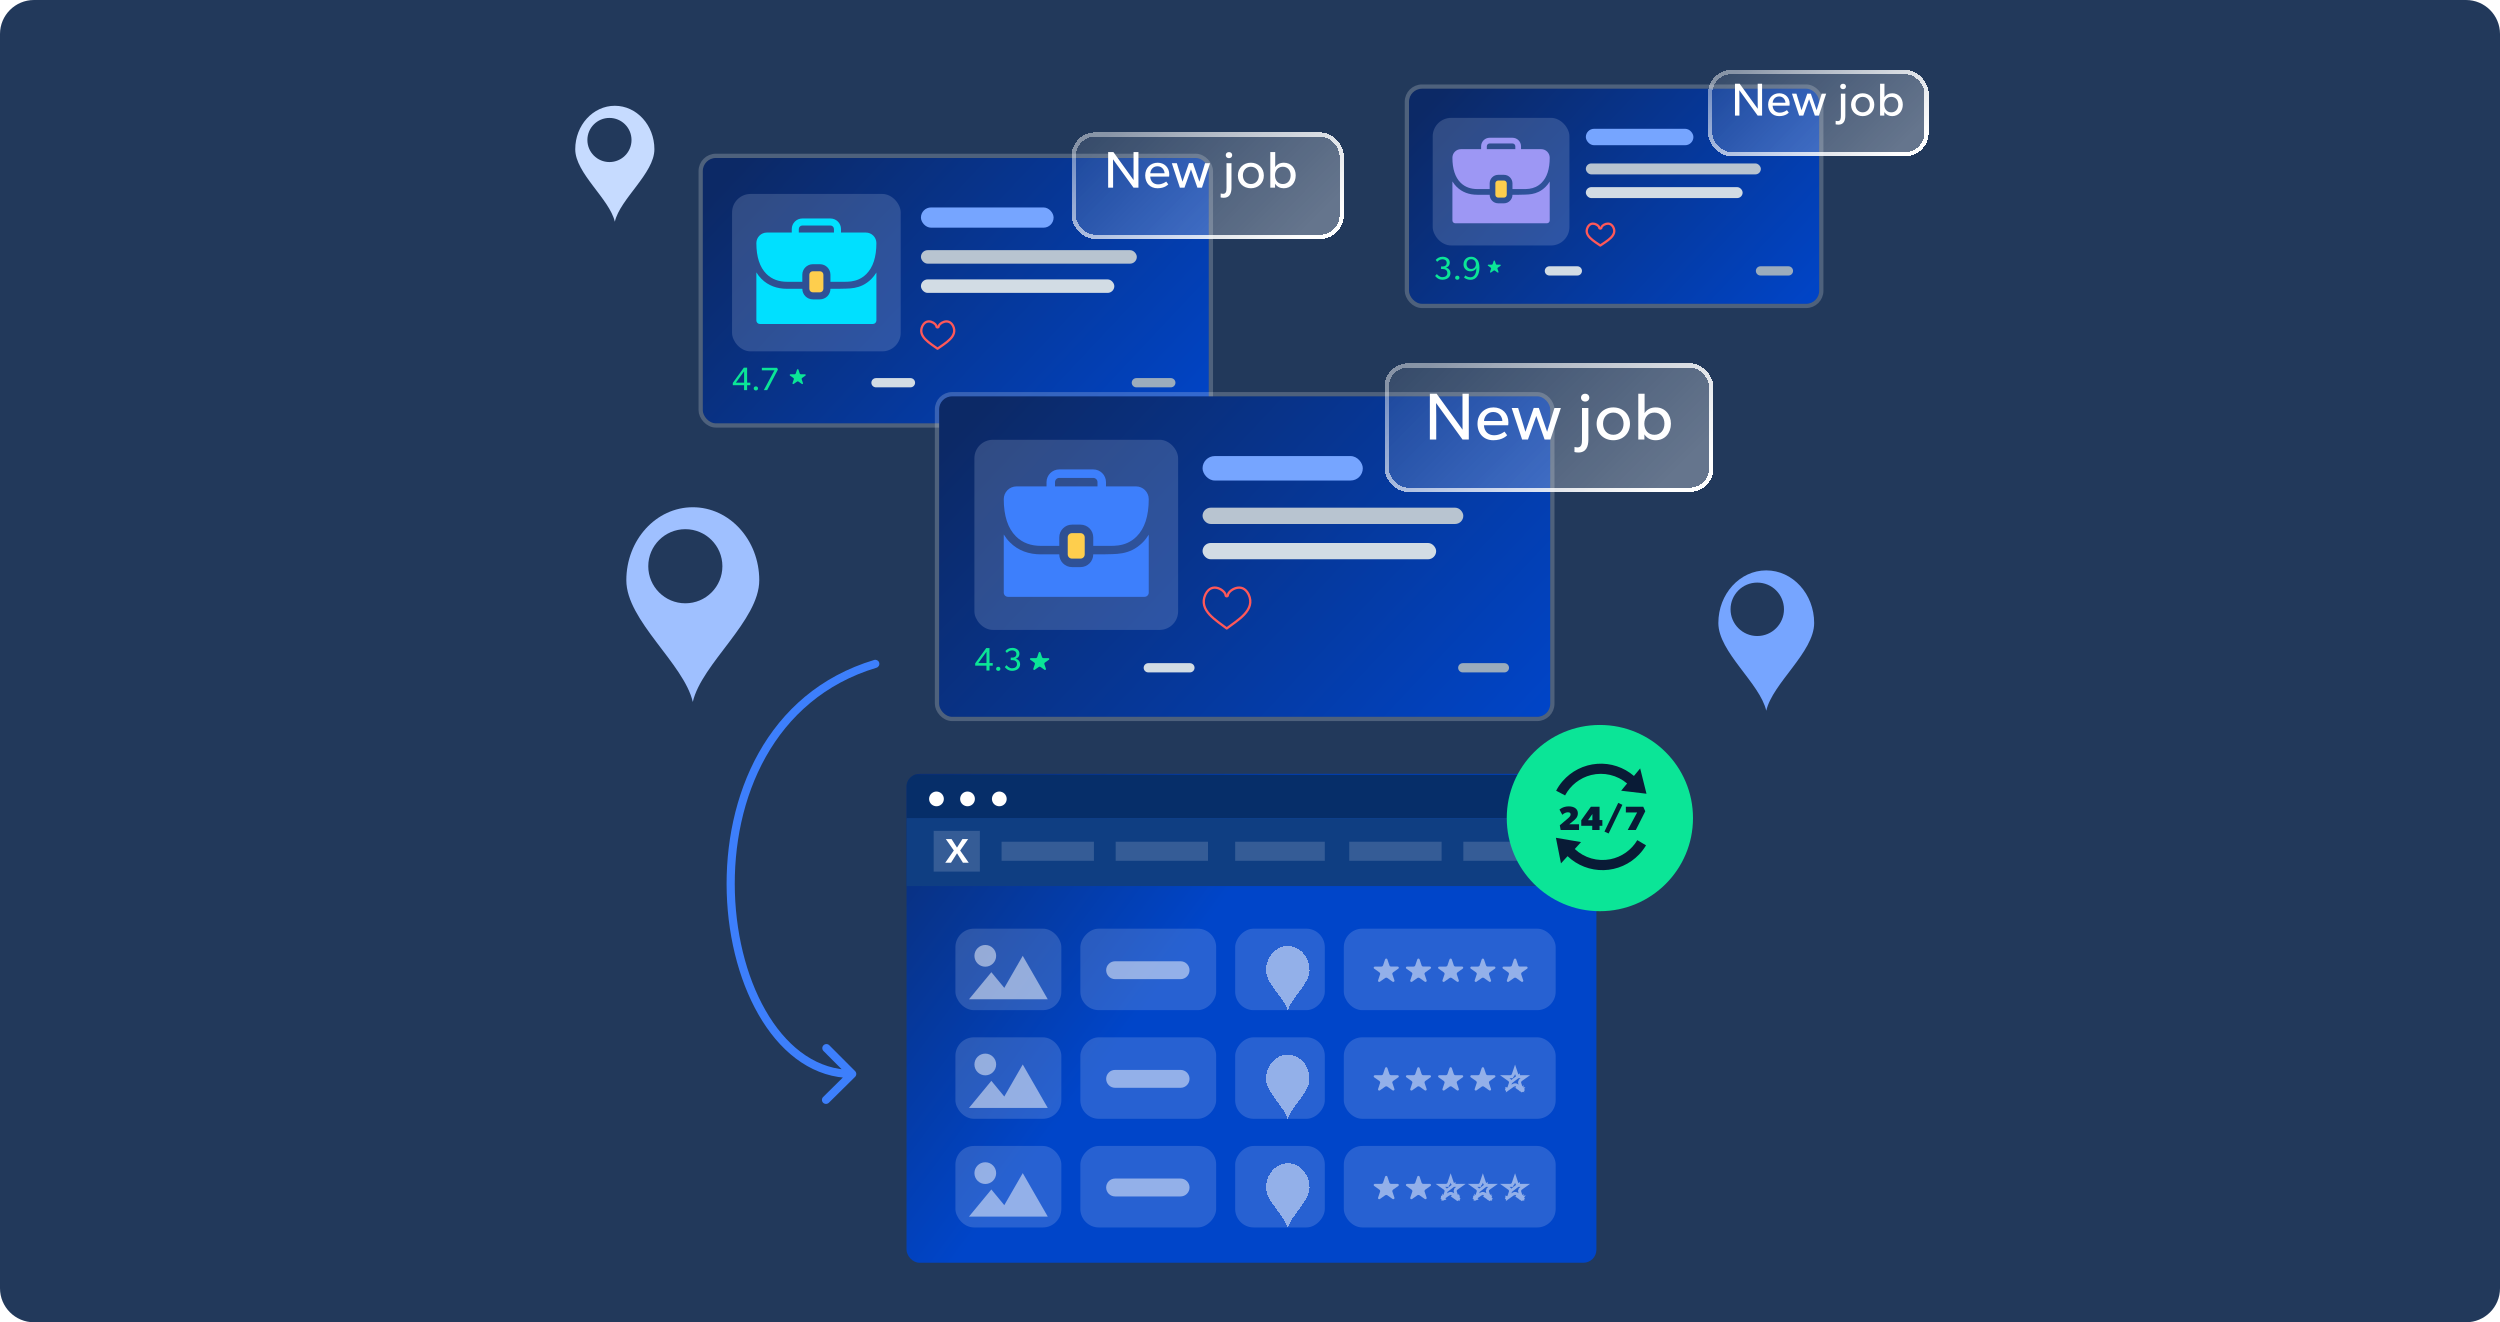 <svg width="588" height="311" viewBox="0 0 588 311" fill="none" xmlns="http://www.w3.org/2000/svg">
<path d="M0 8C0 3.582 3.582 0 8 0H580C584.418 0 588 3.582 588 8V303C588 307.418 584.418 311 580 311H8C3.582 311 0 307.418 0 303V8Z" fill="#22395B"/>
<rect x="165.299" y="37.155" width="119.001" height="62.41" rx="3.068" fill="url(#paint0_linear_6428_65879)"/>
<rect x="164.799" y="36.655" width="120.001" height="63.41" rx="3.568" stroke="white" stroke-opacity="0.2"/>
<path d="M220.509 77.007C220.659 77.007 220.781 76.885 220.781 76.735C220.781 76.69 220.799 76.615 220.859 76.514C220.918 76.416 221.008 76.307 221.128 76.198C221.367 75.981 221.702 75.783 222.07 75.678C222.438 75.573 222.824 75.564 223.18 75.7C223.532 75.834 223.881 76.121 224.163 76.66C224.467 77.293 224.496 77.846 224.357 78.343C224.215 78.85 223.892 79.323 223.454 79.773C223.017 80.223 222.479 80.637 221.927 81.029C221.712 81.181 221.492 81.332 221.276 81.48C221.009 81.664 220.747 81.843 220.509 82.016C220.291 81.858 220.053 81.692 219.81 81.523C219.576 81.361 219.338 81.196 219.109 81.031C218.567 80.639 218.042 80.226 217.617 79.777C217.193 79.327 216.882 78.855 216.748 78.348C216.617 77.849 216.652 77.294 216.958 76.66C217.239 76.119 217.583 75.833 217.925 75.699C218.27 75.564 218.642 75.573 218.996 75.677C219.35 75.782 219.672 75.978 219.902 76.195C220.145 76.424 220.237 76.627 220.237 76.735C220.237 76.885 220.359 77.007 220.509 77.007Z" stroke="#FF5858" stroke-width="0.544" stroke-linejoin="round"/>
<path d="M176.483 90.605H175.722V91.755H175.006V90.605H172.357V90.064L174.953 86.471H175.722V89.996H176.483V90.605ZM175.014 90.004V87.339L173.08 90.004H175.014ZM178.287 91.359C178.287 91.648 178.074 91.831 177.785 91.831C177.488 91.831 177.275 91.648 177.275 91.359C177.275 91.062 177.488 90.879 177.785 90.879C178.074 90.879 178.287 91.062 178.287 91.359ZM182.966 86.927L180.438 91.755H179.661L182.143 87.095H179.189V86.501H182.768L182.966 86.927Z" fill="#0BE597"/>
<path d="M267.271 90.016L275.376 90.016" stroke="#9BACBC" stroke-width="2.175" stroke-linecap="round" stroke-linejoin="round"/>
<path d="M206.033 90.016L214.138 90.016" stroke="#D2DCE4" stroke-width="2.175" stroke-linecap="round" stroke-linejoin="round"/>
<rect x="172.18" y="45.617" width="39.667" height="37.023" rx="4.353" fill="#E7EEFF" fill-opacity="0.17"/>
<path d="M192.835 68.757C193.292 68.757 193.662 68.387 193.662 67.93V64.622C193.662 64.165 193.292 63.795 192.835 63.795H191.181C190.724 63.795 190.354 64.165 190.354 64.622V67.93C190.354 68.387 190.724 68.757 191.181 68.757H192.835Z" fill="#FECE4D"/>
<path d="M203.647 54.696H197.802C197.802 54.53 197.802 53.703 197.802 53.869C197.802 52.501 196.689 51.388 195.321 51.388C195.141 51.388 188.458 51.388 188.704 51.388C187.336 51.388 186.223 52.501 186.223 53.869C186.223 54.036 186.223 54.863 186.223 54.696H180.378C179.01 54.696 177.896 55.809 177.896 57.178C177.896 58.798 178.095 60.216 178.489 61.425C178.883 62.634 179.473 63.633 180.256 64.415C181.573 65.73 183.251 66.276 185.134 66.276H188.704C188.704 66.109 188.704 64.455 188.704 64.622C188.704 63.253 189.817 62.14 191.185 62.14C191.352 62.14 193.006 62.14 192.839 62.14C194.208 62.14 195.321 63.253 195.321 64.622C195.321 64.788 195.321 66.442 195.321 66.276H197.158C198.805 66.207 201.498 66.708 203.768 64.449C204.551 63.669 205.141 62.668 205.535 61.453C205.93 60.239 206.128 58.811 206.128 57.178C206.128 55.809 205.015 54.696 203.647 54.696ZM187.877 53.869C187.877 53.413 188.247 53.042 188.704 53.042H195.321C195.777 53.042 196.148 53.413 196.148 53.869C196.148 54.036 196.148 54.863 196.148 54.696H187.877C187.877 54.53 187.877 53.703 187.877 53.869Z" fill="#00E0FF"/>
<path d="M197.181 67.93H195.321C195.321 69.298 194.208 70.411 192.839 70.411C192.673 70.411 191.019 70.411 191.185 70.411C189.817 70.411 188.704 69.298 188.704 67.93C188.515 67.93 184.937 67.93 185.142 67.93C182.783 67.93 180.71 67.206 179.087 65.585C178.628 65.127 178.237 64.612 177.896 64.061V75.374C177.896 75.831 178.266 76.201 178.724 76.201H205.301C205.758 76.201 206.128 75.831 206.128 75.374V64.095C205.783 64.654 205.39 65.169 204.935 65.621C202.325 68.218 199.546 67.818 197.181 67.93Z" fill="#00E0FF"/>
<rect x="216.604" y="48.791" width="31.205" height="4.76" rx="2.38" fill="#76A5FF"/>
<rect x="216.604" y="58.839" width="50.774" height="3.173" rx="1.587" fill="#B8C4D0"/>
<rect x="216.604" y="65.716" width="45.485" height="3.173" rx="1.587" fill="#D2DCE4"/>
<path d="M189.359 88.03H188.357V88.028C188.301 88.028 188.247 88.011 188.202 87.981C188.157 87.95 188.123 87.908 188.105 87.859C188.102 87.851 188.099 87.844 188.097 87.836L187.803 86.957L187.796 86.935C187.783 86.902 187.759 86.874 187.728 86.854C187.697 86.834 187.659 86.824 187.622 86.826C187.584 86.827 187.548 86.84 187.518 86.862C187.488 86.884 187.467 86.914 187.458 86.948L187.16 87.833C187.16 87.833 187.16 87.834 187.16 87.834C187.158 87.844 187.155 87.853 187.151 87.861C187.132 87.91 187.098 87.952 187.053 87.982C187.008 88.012 186.955 88.028 186.899 88.028V88.03H185.896C185.853 88.037 185.813 88.059 185.785 88.091C185.757 88.122 185.741 88.162 185.742 88.204C185.742 88.23 185.748 88.257 185.761 88.281C185.773 88.305 185.791 88.326 185.813 88.343L185.821 88.349L186.6 88.901C186.637 88.926 186.667 88.958 186.688 88.996C186.708 89.034 186.719 89.076 186.719 89.118C186.719 89.138 186.716 89.158 186.712 89.177C186.708 89.192 186.703 89.207 186.697 89.221L186.402 90.104V90.107L186.4 90.113C186.395 90.13 186.392 90.146 186.392 90.163C186.392 90.186 186.396 90.208 186.404 90.229C186.413 90.251 186.426 90.27 186.443 90.286C186.459 90.302 186.479 90.316 186.502 90.325C186.524 90.334 186.548 90.339 186.572 90.339C186.603 90.339 186.634 90.331 186.661 90.316L186.693 90.295L187.466 89.748L187.483 89.736C187.526 89.708 187.576 89.693 187.629 89.693C187.681 89.692 187.732 89.707 187.775 89.734C187.785 89.739 187.794 89.746 187.802 89.752L188.571 90.297L188.593 90.312C188.621 90.329 188.654 90.337 188.687 90.337C188.711 90.337 188.735 90.332 188.757 90.322C188.779 90.313 188.799 90.3 188.816 90.284C188.833 90.268 188.846 90.248 188.854 90.227C188.863 90.206 188.867 90.184 188.866 90.161C188.866 90.144 188.864 90.126 188.858 90.109C188.858 90.106 188.856 90.104 188.856 90.101L188.559 89.214C188.554 89.203 188.55 89.191 188.547 89.179C188.535 89.13 188.537 89.08 188.554 89.032C188.571 88.985 188.601 88.943 188.642 88.911C188.648 88.906 188.655 88.901 188.662 88.896L189.432 88.352L189.456 88.335C189.476 88.318 189.492 88.297 189.503 88.275C189.514 88.251 189.519 88.227 189.519 88.202C189.519 88.16 189.503 88.119 189.473 88.088C189.444 88.056 189.403 88.036 189.359 88.03Z" fill="#0BE597"/>
<g filter="url(#filter0_bd_6428_65879)">
<rect x="252.041" y="28.692" width="64.024" height="25.053" rx="5.527" fill="url(#paint1_linear_6428_65879)" shape-rendering="crispEdges"/>
<rect x="252.541" y="29.192" width="63.024" height="24.053" rx="5.027" stroke="url(#paint2_linear_6428_65879)" shape-rendering="crispEdges"/>
</g>
<path d="M267.761 44.146H266.608L261.777 37.47C261.777 37.47 261.801 38.599 261.801 39.691V44.146H260.636V35.771H261.874L266.62 42.349C266.62 42.349 266.608 41.318 266.608 40.213V35.771H267.761V44.146ZM275.01 41.026C275.01 41.245 274.973 41.536 274.973 41.536H270.531C270.592 42.677 271.32 43.369 272.388 43.369C273.468 43.369 274.16 42.786 274.294 42.701L274.779 43.369C274.706 43.429 273.966 44.279 272.242 44.279C270.531 44.279 269.354 43.09 269.354 41.257C269.354 39.436 270.677 38.271 272.279 38.271C273.881 38.271 275.01 39.412 275.01 41.026ZM273.905 40.759C273.893 40.116 273.408 39.108 272.242 39.108C271.089 39.108 270.58 40.067 270.543 40.759H273.905ZM284.605 38.38L282.699 44.146H281.631L280.114 39.837L278.585 44.146H277.517L275.611 38.38H276.788L278.124 42.738L279.641 38.368H280.575L282.093 42.738L283.428 38.38H284.605ZM289.812 36.487C289.812 36.899 289.496 37.203 289.059 37.203C288.61 37.203 288.295 36.899 288.295 36.487C288.295 36.074 288.61 35.771 289.059 35.771C289.496 35.771 289.812 36.074 289.812 36.487ZM289.642 44.158C289.642 45.384 289.266 46.525 287.821 46.525C287.348 46.525 287.093 46.428 287.093 46.428L287.105 45.505C287.105 45.505 287.348 45.59 287.651 45.59C288.404 45.59 288.477 44.922 288.477 44.121V38.38H289.642V44.158ZM297.256 41.281C297.256 43.078 295.921 44.279 294.21 44.279C292.486 44.279 291.151 43.078 291.151 41.281C291.151 39.497 292.486 38.271 294.21 38.271C295.921 38.271 297.256 39.497 297.256 41.281ZM296.079 41.245C296.079 40.116 295.363 39.218 294.21 39.218C293.044 39.218 292.328 40.116 292.328 41.245C292.328 42.386 293.044 43.284 294.21 43.284C295.363 43.284 296.079 42.386 296.079 41.245ZM304.749 41.257C304.749 42.968 303.656 44.279 301.945 44.279C301.107 44.279 300.391 43.939 299.918 43.235H299.893V44.146H298.777V35.771H299.93V39.278H299.954C300.367 38.647 301.059 38.271 301.969 38.271C303.656 38.271 304.749 39.558 304.749 41.257ZM303.559 41.245C303.559 40.092 302.879 39.218 301.726 39.218C300.573 39.218 299.881 40.092 299.881 41.245C299.881 42.398 300.573 43.284 301.726 43.284C302.879 43.284 303.559 42.398 303.559 41.245Z" fill="white"/>
<rect x="331.396" y="20.86" width="96.476" height="50.596" rx="3.068" fill="url(#paint3_linear_6428_65879)"/>
<rect x="330.896" y="20.36" width="97.476" height="51.596" rx="3.568" stroke="white" stroke-opacity="0.2"/>
<path d="M376.393 53.754C376.543 53.754 376.665 53.632 376.665 53.482C376.665 53.459 376.675 53.408 376.723 53.33C376.77 53.255 376.843 53.169 376.942 53.083C377.139 52.909 377.417 52.75 377.724 52.665C378.029 52.581 378.349 52.574 378.641 52.682C378.929 52.788 379.216 53.015 379.449 53.446C379.701 53.952 379.723 54.39 379.609 54.782C379.493 55.184 379.226 55.564 378.859 55.93C378.491 56.295 378.039 56.632 377.572 56.952C377.392 57.076 377.206 57.199 377.023 57.32C376.804 57.466 376.59 57.608 376.393 57.745C376.214 57.62 376.019 57.489 375.821 57.356C375.623 57.223 375.422 57.088 375.229 56.954C374.771 56.634 374.33 56.298 373.974 55.933C373.617 55.568 373.36 55.189 373.251 54.787C373.144 54.394 373.171 53.954 373.424 53.446C373.657 53.013 373.94 52.787 374.219 52.681C374.502 52.574 374.81 52.581 375.103 52.665C375.398 52.749 375.665 52.906 375.854 53.079C376.058 53.265 376.121 53.418 376.121 53.482C376.121 53.632 376.243 53.754 376.393 53.754Z" stroke="#FF5858" stroke-width="0.544" stroke-linejoin="round"/>
<path d="M341.144 64.248C341.144 65.208 340.314 65.794 339.248 65.794C338.19 65.794 337.619 65.002 337.542 64.903L337.954 64.454C338.037 64.561 338.547 65.192 339.233 65.192C339.918 65.192 340.413 64.85 340.413 64.218C340.413 63.586 339.926 63.266 339.324 63.266H338.936V62.68H339.324C339.88 62.68 340.268 62.375 340.268 61.827C340.268 61.271 339.811 60.974 339.278 60.974C338.745 60.974 338.372 61.233 338.022 61.576L337.679 61.134C338.022 60.753 338.479 60.388 339.339 60.388C340.2 60.388 340.984 60.891 340.984 61.751C340.984 62.528 340.459 62.832 340.131 62.939V62.962C340.542 63.038 341.144 63.434 341.144 64.248ZM343.26 65.322C343.26 65.611 343.047 65.794 342.758 65.794C342.461 65.794 342.247 65.611 342.247 65.322C342.247 65.025 342.461 64.842 342.758 64.842C343.047 64.842 343.26 65.025 343.26 65.322ZM347.964 63.007C347.964 64.34 347.408 65.809 345.863 65.809C344.949 65.809 344.477 65.383 344.34 65.269L344.652 64.781C344.865 64.979 345.307 65.215 345.847 65.215C346.989 65.215 347.256 63.951 347.256 63.038C347.081 63.395 346.662 63.814 345.832 63.814C345.01 63.814 344.218 63.205 344.218 62.2C344.218 61.187 344.903 60.388 346.007 60.388C346.959 60.388 347.408 60.982 347.599 61.294C347.774 61.576 347.964 62.116 347.964 63.007ZM347.126 62.109C347.126 61.515 346.753 60.959 346.022 60.959C345.299 60.959 344.934 61.515 344.934 62.109C344.934 62.703 345.299 63.258 346.022 63.258C346.753 63.258 347.126 62.703 347.126 62.109Z" fill="#0BE597"/>
<path d="M414.066 63.716L420.637 63.716" stroke="#9BACBC" stroke-width="2.175" stroke-linecap="round" stroke-linejoin="round"/>
<path d="M364.42 63.716L370.991 63.716" stroke="#D2DCE4" stroke-width="2.175" stroke-linecap="round" stroke-linejoin="round"/>
<rect x="336.973" y="27.722" width="32.159" height="30.015" rx="4.353" fill="#E7EEFF" fill-opacity="0.17"/>
<path d="M353.719 46.481C354.089 46.481 354.389 46.181 354.389 45.811V43.129C354.389 42.758 354.089 42.458 353.719 42.458H352.378C352.007 42.458 351.707 42.758 351.707 43.129V45.811C351.707 46.181 352.007 46.481 352.378 46.481H353.719Z" fill="#FECE4D"/>
<path d="M362.483 35.082H357.745C357.745 34.947 357.745 34.276 357.745 34.411C357.745 33.302 356.843 32.4 355.733 32.4C355.588 32.4 350.17 32.4 350.369 32.4C349.26 32.4 348.357 33.302 348.357 34.411C348.357 34.547 348.357 35.217 348.357 35.082H343.619C342.51 35.082 341.607 35.984 341.607 37.094C341.607 38.407 341.768 39.557 342.088 40.537C342.407 41.517 342.886 42.327 343.52 42.961C344.588 44.027 345.948 44.469 347.475 44.469H350.369C350.369 44.334 350.369 42.993 350.369 43.128C350.369 42.019 351.271 41.117 352.381 41.117C352.516 41.117 353.857 41.117 353.722 41.117C354.831 41.117 355.733 42.019 355.733 43.128C355.733 43.264 355.733 44.605 355.733 44.469H357.223C358.558 44.414 360.741 44.82 362.582 42.988C363.216 42.356 363.695 41.545 364.014 40.56C364.334 39.575 364.495 38.418 364.495 37.094C364.495 35.984 363.593 35.082 362.483 35.082ZM349.699 34.411C349.699 34.041 349.999 33.741 350.369 33.741H355.733C356.103 33.741 356.404 34.041 356.404 34.411C356.404 34.547 356.404 35.217 356.404 35.082H349.699C349.699 34.947 349.699 34.276 349.699 34.411Z" fill="#9D97F4"/>
<path d="M357.242 45.81H355.733C355.733 46.92 354.831 47.822 353.722 47.822C353.587 47.822 352.246 47.822 352.381 47.822C351.271 47.822 350.369 46.92 350.369 45.81C350.216 45.81 347.316 45.81 347.481 45.81C345.569 45.81 343.889 45.224 342.573 43.91C342.201 43.538 341.883 43.12 341.607 42.673V51.845C341.607 52.216 341.907 52.516 342.278 52.516H363.824C364.195 52.516 364.495 52.216 364.495 51.845V42.701C364.215 43.155 363.897 43.572 363.528 43.939C361.412 46.044 359.159 45.72 357.242 45.81Z" fill="#9D97F4"/>
<rect x="372.99" y="30.295" width="25.298" height="3.859" rx="1.93" fill="#76A5FF"/>
<rect x="372.99" y="38.441" width="41.163" height="2.573" rx="1.286" fill="#B8C4D0"/>
<rect x="372.99" y="44.015" width="36.875" height="2.573" rx="1.286" fill="#D2DCE4"/>
<path d="M352.854 62.25H352.041V62.248C351.996 62.248 351.952 62.234 351.916 62.21C351.879 62.185 351.852 62.151 351.837 62.111C351.835 62.105 351.833 62.099 351.831 62.092L351.593 61.38L351.587 61.362C351.576 61.335 351.557 61.312 351.532 61.296C351.506 61.28 351.476 61.272 351.446 61.273C351.415 61.274 351.385 61.285 351.362 61.303C351.338 61.32 351.32 61.345 351.313 61.373L351.071 62.09C351.071 62.09 351.071 62.091 351.071 62.091C351.069 62.099 351.067 62.106 351.064 62.113C351.049 62.152 351.021 62.187 350.985 62.211C350.948 62.235 350.905 62.248 350.86 62.248V62.25H350.047C350.011 62.256 349.979 62.273 349.956 62.299C349.934 62.325 349.921 62.357 349.922 62.391C349.922 62.412 349.927 62.434 349.937 62.453C349.947 62.472 349.961 62.49 349.979 62.503L349.986 62.508L350.617 62.956C350.647 62.976 350.672 63.002 350.688 63.033C350.705 63.064 350.714 63.098 350.714 63.132C350.714 63.148 350.712 63.164 350.708 63.18C350.705 63.192 350.701 63.203 350.696 63.215L350.457 63.931V63.933L350.455 63.939C350.451 63.952 350.449 63.965 350.449 63.979C350.448 63.998 350.452 64.016 350.459 64.033C350.466 64.05 350.476 64.066 350.49 64.079C350.503 64.092 350.52 64.103 350.538 64.11C350.556 64.117 350.575 64.121 350.595 64.122C350.62 64.122 350.645 64.115 350.667 64.103L350.692 64.086L351.319 63.643L351.333 63.633C351.368 63.61 351.409 63.598 351.451 63.598C351.493 63.597 351.535 63.609 351.57 63.631C351.578 63.635 351.585 63.641 351.592 63.646L352.215 64.087L352.233 64.1C352.256 64.113 352.282 64.12 352.309 64.12C352.329 64.12 352.348 64.115 352.366 64.108C352.384 64.101 352.4 64.09 352.414 64.077C352.427 64.064 352.438 64.048 352.445 64.031C352.452 64.014 352.455 63.996 352.455 63.978C352.455 63.963 352.453 63.949 352.448 63.935C352.448 63.933 352.447 63.931 352.446 63.928L352.206 63.21C352.202 63.2 352.198 63.191 352.196 63.181C352.186 63.142 352.188 63.101 352.201 63.062C352.215 63.024 352.239 62.99 352.273 62.964C352.278 62.96 352.284 62.956 352.289 62.952L352.914 62.51L352.933 62.497C352.949 62.483 352.962 62.467 352.971 62.448C352.979 62.429 352.984 62.409 352.984 62.389C352.984 62.355 352.971 62.322 352.947 62.297C352.923 62.271 352.89 62.254 352.854 62.25Z" fill="#0BE597"/>
<g filter="url(#filter1_bd_6428_65879)">
<rect x="401.719" y="14" width="51.905" height="20.311" rx="5.527" fill="url(#paint4_linear_6428_65879)" shape-rendering="crispEdges"/>
<rect x="402.219" y="14.5" width="50.905" height="19.311" rx="5.027" stroke="url(#paint5_linear_6428_65879)" shape-rendering="crispEdges"/>
</g>
<path d="M414.442 27.194H413.411L409.088 21.221C409.088 21.221 409.11 22.231 409.11 23.209V27.194H408.067V19.701H409.175L413.421 25.587C413.421 25.587 413.411 24.664 413.411 23.675V19.701H414.442V27.194ZM420.928 24.403C420.928 24.599 420.896 24.859 420.896 24.859H416.921C416.975 25.88 417.627 26.499 418.582 26.499C419.549 26.499 420.168 25.978 420.288 25.902L420.722 26.499C420.657 26.553 419.994 27.314 418.452 27.314C416.921 27.314 415.867 26.249 415.867 24.609C415.867 22.98 417.051 21.938 418.485 21.938C419.918 21.938 420.928 22.959 420.928 24.403ZM419.94 24.164C419.929 23.589 419.495 22.687 418.452 22.687C417.42 22.687 416.964 23.545 416.932 24.164H419.94ZM429.513 22.036L427.808 27.194H426.853L425.495 23.339L424.127 27.194H423.171L421.466 22.036H422.52L423.714 25.934L425.072 22.025H425.908L427.265 25.934L428.46 22.036H429.513ZM434.172 20.341C434.172 20.711 433.89 20.982 433.499 20.982C433.097 20.982 432.814 20.711 432.814 20.341C432.814 19.972 433.097 19.701 433.499 19.701C433.89 19.701 434.172 19.972 434.172 20.341ZM434.02 27.205C434.02 28.302 433.683 29.323 432.391 29.323C431.967 29.323 431.739 29.236 431.739 29.236L431.75 28.41C431.75 28.41 431.967 28.486 432.239 28.486C432.912 28.486 432.977 27.889 432.977 27.172V22.036H434.02V27.205ZM440.833 24.631C440.833 26.238 439.638 27.314 438.107 27.314C436.565 27.314 435.37 26.238 435.37 24.631C435.37 23.035 436.565 21.938 438.107 21.938C439.638 21.938 440.833 23.035 440.833 24.631ZM439.779 24.599C439.779 23.589 439.139 22.785 438.107 22.785C437.064 22.785 436.424 23.589 436.424 24.599C436.424 25.619 437.064 26.423 438.107 26.423C439.139 26.423 439.779 25.619 439.779 24.599ZM447.537 24.609C447.537 26.141 446.559 27.314 445.028 27.314C444.279 27.314 443.638 27.009 443.214 26.38H443.193V27.194H442.193V19.701H443.225V22.839H443.247C443.616 22.274 444.235 21.938 445.05 21.938C446.559 21.938 447.537 23.089 447.537 24.609ZM446.472 24.599C446.472 23.567 445.864 22.785 444.832 22.785C443.801 22.785 443.182 23.567 443.182 24.599C443.182 25.63 443.801 26.423 444.832 26.423C445.864 26.423 446.472 25.63 446.472 24.599Z" fill="white"/>
<g filter="url(#filter2_dd_6428_65879)">
<path d="M424.536 144.381C424.536 151.219 414.767 158.504 413.268 165.007C411.763 158.504 402 151.219 402 144.381C402 137.543 407.045 132 413.268 132C419.491 132 424.536 137.543 424.536 144.381Z" fill="#76A5FF"/>
</g>
<circle cx="413.308" cy="143.309" r="6.283" fill="#22395B"/>
<g filter="url(#filter3_dd_6428_65879)">
<path d="M176.764 134.667C176.764 144.153 163.211 154.262 161.131 163.283C159.043 154.262 145.498 144.153 145.498 134.667C145.498 125.18 152.497 117.489 161.131 117.489C169.765 117.489 176.764 125.18 176.764 134.667Z" fill="#9FC0FF"/>
</g>
<circle cx="161.19" cy="133.18" r="8.717" fill="#22395B"/>
<g filter="url(#filter4_dd_6428_65879)">
<path d="M152.617 33.811C152.617 39.46 144.547 45.479 143.309 50.85C142.065 45.479 134 39.46 134 33.811C134 28.162 138.168 23.583 143.309 23.583C148.45 23.583 152.617 28.162 152.617 33.811Z" fill="#C6DBFF"/>
</g>
<circle cx="143.343" cy="32.926" r="5.19" fill="#22395B"/>
<g clip-path="url(#clip0_6428_65879)">
<rect x="213.213" y="182.011" width="162.262" height="114.989" rx="3.068" fill="url(#paint6_linear_6428_65879)"/>
<path d="M375.563 182.208H213.264V192.429H375.563V182.208Z" fill="#062E69"/>
<path d="M221.993 187.897C221.994 188.239 221.893 188.574 221.703 188.859C221.513 189.144 221.242 189.367 220.925 189.498C220.608 189.63 220.259 189.665 219.922 189.598C219.586 189.532 219.276 189.368 219.033 189.126C218.79 188.884 218.624 188.576 218.557 188.24C218.49 187.905 218.524 187.556 218.655 187.24C218.786 186.924 219.009 186.653 219.294 186.463C219.579 186.273 219.915 186.171 220.258 186.171C220.717 186.174 221.155 186.357 221.48 186.68C221.804 187.003 221.989 187.44 221.993 187.897Z" fill="white"/>
<path d="M229.294 187.897C229.295 188.24 229.194 188.575 229.003 188.86C228.813 189.145 228.542 189.367 228.225 189.499C227.908 189.63 227.559 189.665 227.222 189.598C226.885 189.531 226.575 189.367 226.332 189.124C226.089 188.882 225.924 188.574 225.857 188.238C225.791 187.902 225.825 187.554 225.957 187.237C226.089 186.921 226.312 186.651 226.598 186.461C226.884 186.271 227.22 186.17 227.563 186.171C227.791 186.17 228.016 186.214 228.227 186.3C228.437 186.387 228.629 186.514 228.789 186.674C228.95 186.835 229.078 187.025 229.164 187.235C229.251 187.445 229.295 187.67 229.294 187.897Z" fill="white"/>
<path d="M236.774 187.897C236.775 188.239 236.674 188.574 236.484 188.859C236.294 189.144 236.023 189.367 235.706 189.498C235.389 189.63 235.04 189.665 234.704 189.598C234.367 189.532 234.057 189.368 233.814 189.126C233.571 188.884 233.406 188.576 233.338 188.24C233.271 187.905 233.305 187.556 233.436 187.24C233.568 186.924 233.79 186.653 234.075 186.463C234.361 186.273 234.696 186.171 235.04 186.171C235.498 186.174 235.937 186.357 236.261 186.68C236.586 187.003 236.77 187.44 236.774 187.897Z" fill="white"/>
<path d="M375.563 192.429H213.264V208.4H375.563V192.429Z" fill="#0F3E82"/>
<rect x="235.572" y="197.982" width="21.72" height="4.472" fill="white" fill-opacity="0.16"/>
<rect x="262.404" y="197.982" width="21.72" height="4.472" fill="white" fill-opacity="0.16"/>
<rect x="290.512" y="197.982" width="21.081" height="4.472" fill="white" fill-opacity="0.16"/>
<rect x="317.344" y="197.982" width="21.72" height="4.472" fill="white" fill-opacity="0.16"/>
<rect x="344.174" y="197.982" width="21.72" height="4.472" fill="white" fill-opacity="0.16"/>
<rect x="219.602" y="195.426" width="10.865" height="9.582" fill="white" fill-opacity="0.16"/>
<path d="M225.092 200.694L226.478 202.915H227.847L225.825 200.04L227.715 197.343H226.364L225.083 199.354L223.802 197.343H222.451L224.341 200.032L222.318 202.915H223.679L225.092 200.694Z" fill="white"/>
<rect x="224.713" y="218.424" width="24.914" height="19.165" rx="4.353" fill="#E7EEFF" fill-opacity="0.17"/>
<path fill-rule="evenodd" clip-rule="evenodd" d="M246.432 235.033L240.549 224.812L236.211 232.348L233.167 228.66L227.906 235.033H234.665H238.428H246.432Z" fill="white" fill-opacity="0.5"/>
<path d="M234.296 224.812C234.296 226.223 233.152 227.368 231.741 227.368C230.33 227.368 229.186 226.223 229.186 224.812C229.186 223.401 230.33 222.257 231.741 222.257C233.152 222.257 234.296 223.401 234.296 224.812Z" fill="white" fill-opacity="0.5"/>
<rect width="31.941" height="19.165" rx="4.353" transform="matrix(1 0 0 -1 254.1 237.589)" fill="#E7EEFF" fill-opacity="0.17"/>
<path fill-rule="evenodd" clip-rule="evenodd" d="M260.168 228.193C260.168 227.031 261.11 226.09 262.271 226.09L277.672 226.09C278.834 226.09 279.775 227.031 279.775 228.193C279.775 229.354 278.834 230.296 277.672 230.296L262.271 230.296C261.11 230.296 260.168 229.355 260.168 228.193Z" fill="white" fill-opacity="0.5"/>
<rect width="21.081" height="19.165" rx="4.353" transform="matrix(1 0 0 -1 290.512 237.589)" fill="#E7EEFF" fill-opacity="0.17"/>
<g filter="url(#filter5_dd_6428_65879)">
<path d="M305.844 226.091C305.844 229.268 301.414 232.652 300.734 235.672C300.051 232.652 295.623 229.268 295.623 226.091C295.623 222.915 297.911 220.34 300.734 220.34C303.556 220.34 305.844 222.915 305.844 226.091Z" fill="white" fill-opacity="0.5" shape-rendering="crispEdges"/>
</g>
<rect x="316.064" y="218.424" width="49.828" height="19.165" rx="4.353" fill="#E7EEFF" fill-opacity="0.17"/>
<path d="M328.751 227.336H327.183V227.333C327.096 227.332 327.011 227.306 326.941 227.259C326.87 227.211 326.817 227.145 326.789 227.068C326.784 227.056 326.78 227.044 326.777 227.032L326.317 225.658L326.305 225.623C326.286 225.571 326.248 225.526 326.199 225.496C326.15 225.465 326.092 225.449 326.033 225.451C325.974 225.453 325.917 225.473 325.871 225.508C325.824 225.542 325.791 225.59 325.776 225.643L325.311 227.027V227.03C325.307 227.044 325.302 227.058 325.296 227.072C325.267 227.148 325.214 227.214 325.144 227.261C325.073 227.308 324.989 227.333 324.903 227.334V227.337H323.333C323.265 227.348 323.203 227.381 323.159 227.431C323.114 227.481 323.091 227.543 323.092 227.608C323.092 227.649 323.101 227.691 323.12 227.728C323.14 227.766 323.168 227.799 323.203 227.825L323.215 227.835L324.434 228.699C324.492 228.738 324.539 228.789 324.571 228.848C324.604 228.907 324.62 228.973 324.62 229.039C324.62 229.07 324.616 229.101 324.609 229.131C324.603 229.154 324.596 229.177 324.586 229.199L324.124 230.581V230.586L324.12 230.596C324.113 230.622 324.109 230.648 324.109 230.674C324.108 230.71 324.114 230.745 324.128 230.778C324.142 230.811 324.162 230.841 324.188 230.866C324.214 230.892 324.246 230.912 324.28 230.927C324.315 230.941 324.352 230.949 324.39 230.949C324.439 230.95 324.488 230.937 324.53 230.913L324.579 230.88L325.789 230.025L325.816 230.006C325.883 229.962 325.962 229.939 326.044 229.938C326.125 229.937 326.205 229.96 326.273 230.002C326.288 230.011 326.302 230.02 326.316 230.031L327.518 230.883L327.552 230.907C327.597 230.933 327.648 230.947 327.7 230.946C327.738 230.945 327.775 230.937 327.81 230.923C327.844 230.909 327.876 230.888 327.902 230.863C327.928 230.837 327.948 230.807 327.962 230.774C327.975 230.741 327.982 230.706 327.981 230.671C327.981 230.644 327.976 230.616 327.968 230.589C327.968 230.585 327.965 230.581 327.964 230.576L327.5 229.189C327.492 229.171 327.486 229.153 327.482 229.134C327.462 229.058 327.465 228.979 327.492 228.905C327.518 228.831 327.565 228.765 327.629 228.714C327.639 228.706 327.65 228.699 327.661 228.692L328.866 227.839L328.903 227.813C328.934 227.787 328.959 227.754 328.976 227.719C328.993 227.683 329.002 227.644 329.001 227.605C329.002 227.539 328.976 227.476 328.93 227.427C328.884 227.377 328.82 227.345 328.751 227.336Z" fill="white" fill-opacity="0.5"/>
<path d="M336.325 227.336H334.757V227.333C334.67 227.332 334.585 227.306 334.515 227.259C334.445 227.211 334.392 227.145 334.363 227.068C334.358 227.056 334.354 227.044 334.351 227.032L333.891 225.658L333.879 225.623C333.86 225.571 333.823 225.526 333.774 225.496C333.725 225.465 333.666 225.449 333.607 225.451C333.548 225.453 333.491 225.473 333.445 225.508C333.399 225.542 333.366 225.59 333.35 225.643L332.885 227.027C332.885 227.028 332.885 227.029 332.885 227.03C332.881 227.044 332.876 227.058 332.87 227.072C332.842 227.148 332.788 227.214 332.718 227.261C332.647 227.308 332.563 227.333 332.477 227.334V227.337H330.907C330.839 227.348 330.777 227.381 330.733 227.431C330.689 227.481 330.665 227.543 330.666 227.608C330.666 227.649 330.676 227.691 330.695 227.728C330.714 227.766 330.742 227.799 330.777 227.825L330.79 227.835L332.008 228.699C332.066 228.738 332.113 228.789 332.146 228.848C332.178 228.907 332.195 228.973 332.194 229.039C332.194 229.07 332.19 229.101 332.183 229.131C332.178 229.154 332.17 229.177 332.16 229.199L331.698 230.581V230.586L331.695 230.596C331.687 230.622 331.683 230.648 331.683 230.674C331.682 230.71 331.689 230.745 331.702 230.778C331.716 230.811 331.736 230.841 331.762 230.866C331.788 230.892 331.82 230.912 331.854 230.927C331.889 230.941 331.927 230.949 331.964 230.949C332.014 230.95 332.062 230.937 332.104 230.913L332.153 230.88L333.363 230.025L333.39 230.006C333.457 229.962 333.536 229.939 333.618 229.938C333.7 229.937 333.779 229.96 333.847 230.002C333.862 230.011 333.877 230.02 333.89 230.031L335.093 230.883L335.127 230.907C335.171 230.933 335.222 230.947 335.274 230.946C335.312 230.945 335.349 230.937 335.384 230.923C335.419 230.909 335.45 230.888 335.476 230.863C335.502 230.837 335.522 230.807 335.536 230.774C335.549 230.741 335.556 230.706 335.555 230.671C335.555 230.644 335.551 230.616 335.542 230.589C335.542 230.585 335.539 230.581 335.538 230.576L335.074 229.189C335.066 229.171 335.06 229.153 335.056 229.134C335.036 229.058 335.04 228.979 335.066 228.905C335.092 228.831 335.139 228.765 335.203 228.714C335.214 228.706 335.225 228.699 335.235 228.692L336.441 227.839L336.477 227.813C336.509 227.787 336.534 227.754 336.551 227.719C336.567 227.683 336.576 227.644 336.576 227.605C336.576 227.539 336.55 227.476 336.504 227.427C336.458 227.377 336.395 227.345 336.325 227.336Z" fill="white" fill-opacity="0.5"/>
<path d="M343.899 227.336H342.331V227.333C342.244 227.332 342.16 227.306 342.089 227.259C342.019 227.211 341.966 227.145 341.937 227.068C341.933 227.056 341.928 227.044 341.925 227.032L341.465 225.658L341.454 225.623C341.434 225.571 341.397 225.526 341.348 225.496C341.299 225.465 341.24 225.449 341.181 225.451C341.122 225.453 341.065 225.473 341.019 225.508C340.973 225.542 340.94 225.59 340.925 225.643L340.459 227.027C340.459 227.028 340.459 227.029 340.459 227.03C340.455 227.044 340.45 227.058 340.445 227.072C340.416 227.148 340.362 227.214 340.292 227.261C340.222 227.308 340.137 227.333 340.051 227.334V227.337H338.481C338.413 227.348 338.351 227.381 338.307 227.431C338.263 227.481 338.239 227.543 338.24 227.608C338.24 227.649 338.25 227.691 338.269 227.728C338.288 227.766 338.316 227.799 338.351 227.825L338.364 227.835L339.582 228.699C339.64 228.738 339.687 228.789 339.72 228.848C339.752 228.907 339.769 228.973 339.768 229.039C339.768 229.07 339.765 229.101 339.757 229.131C339.752 229.154 339.744 229.177 339.735 229.199L339.272 230.581V230.586L339.269 230.596C339.261 230.622 339.258 230.648 339.258 230.674C339.256 230.71 339.263 230.745 339.276 230.778C339.29 230.811 339.31 230.841 339.337 230.866C339.363 230.892 339.394 230.912 339.429 230.927C339.463 230.941 339.501 230.949 339.539 230.949C339.588 230.95 339.636 230.937 339.678 230.913L339.728 230.88L340.937 230.025L340.964 230.006C341.031 229.962 341.111 229.939 341.192 229.938C341.274 229.937 341.354 229.96 341.422 230.002C341.437 230.011 341.451 230.02 341.464 230.031L342.667 230.883L342.701 230.907C342.745 230.933 342.796 230.947 342.848 230.946C342.886 230.945 342.924 230.937 342.958 230.923C342.993 230.909 343.024 230.888 343.05 230.863C343.076 230.837 343.097 230.807 343.11 230.774C343.124 230.741 343.13 230.706 343.129 230.671C343.129 230.644 343.125 230.616 343.116 230.589C343.116 230.585 343.113 230.581 343.112 230.576L342.648 229.189C342.64 229.171 342.634 229.153 342.63 229.134C342.61 229.058 342.614 228.979 342.64 228.905C342.666 228.831 342.714 228.765 342.778 228.714C342.788 228.706 342.799 228.699 342.81 228.692L344.015 227.839L344.051 227.813C344.083 227.787 344.108 227.754 344.125 227.719C344.142 227.683 344.15 227.644 344.15 227.605C344.15 227.539 344.125 227.476 344.079 227.427C344.033 227.377 343.969 227.345 343.899 227.336Z" fill="white" fill-opacity="0.5"/>
<path d="M351.473 227.336H349.905V227.333C349.818 227.332 349.734 227.306 349.663 227.259C349.593 227.211 349.54 227.145 349.512 227.068C349.507 227.056 349.503 227.044 349.499 227.032L349.039 225.658L349.028 225.623C349.008 225.571 348.971 225.526 348.922 225.496C348.873 225.465 348.815 225.449 348.756 225.451C348.696 225.453 348.64 225.473 348.593 225.508C348.547 225.542 348.514 225.59 348.499 225.643L348.033 227.027C348.033 227.028 348.033 227.029 348.033 227.03C348.029 227.044 348.025 227.058 348.019 227.072C347.99 227.148 347.937 227.214 347.866 227.261C347.796 227.308 347.712 227.333 347.625 227.334V227.337H346.056C345.987 227.348 345.925 227.381 345.881 227.431C345.837 227.481 345.813 227.543 345.814 227.608C345.814 227.649 345.824 227.691 345.843 227.728C345.862 227.766 345.89 227.799 345.925 227.825L345.938 227.835L347.157 228.699C347.215 228.738 347.262 228.789 347.294 228.848C347.326 228.907 347.343 228.973 347.343 229.039C347.343 229.07 347.339 229.101 347.331 229.131C347.326 229.154 347.318 229.177 347.309 229.199L346.847 230.581V230.586L346.843 230.596C346.836 230.622 346.832 230.648 346.832 230.674C346.831 230.71 346.837 230.745 346.851 230.778C346.864 230.811 346.885 230.841 346.911 230.866C346.937 230.892 346.968 230.912 347.003 230.927C347.038 230.941 347.075 230.949 347.113 230.949C347.162 230.95 347.21 230.937 347.253 230.913L347.302 230.88L348.512 230.025L348.538 230.006C348.605 229.962 348.685 229.939 348.766 229.938C348.848 229.937 348.928 229.96 348.996 230.002C349.011 230.011 349.025 230.02 349.038 230.031L350.241 230.883L350.275 230.907C350.319 230.933 350.37 230.947 350.423 230.946C350.461 230.945 350.498 230.937 350.532 230.923C350.567 230.909 350.598 230.888 350.624 230.863C350.65 230.837 350.671 230.807 350.684 230.774C350.698 230.741 350.704 230.706 350.703 230.671C350.703 230.644 350.699 230.616 350.69 230.589C350.69 230.585 350.687 230.581 350.686 230.576L350.222 229.189C350.215 229.171 350.209 229.153 350.204 229.134C350.185 229.058 350.188 228.979 350.214 228.905C350.24 228.831 350.288 228.765 350.352 228.714C350.362 228.706 350.373 228.699 350.384 228.692L351.589 227.839L351.626 227.813C351.657 227.787 351.682 227.754 351.699 227.719C351.716 227.683 351.724 227.644 351.724 227.605C351.724 227.539 351.699 227.476 351.653 227.427C351.607 227.377 351.543 227.345 351.473 227.336Z" fill="white" fill-opacity="0.5"/>
<path d="M359.048 227.336H357.48V227.333C357.393 227.332 357.308 227.306 357.238 227.259C357.167 227.211 357.114 227.145 357.086 227.068C357.081 227.056 357.077 227.044 357.074 227.032L356.613 225.658L356.602 225.623C356.582 225.571 356.545 225.526 356.496 225.496C356.447 225.465 356.389 225.449 356.33 225.451C356.271 225.453 356.214 225.473 356.168 225.508C356.121 225.542 356.088 225.59 356.073 225.643L355.607 227.027C355.607 227.028 355.607 227.029 355.607 227.03C355.604 227.044 355.599 227.058 355.593 227.072C355.564 227.148 355.511 227.214 355.441 227.261C355.37 227.308 355.286 227.333 355.199 227.334V227.337H353.63C353.562 227.348 353.5 227.381 353.455 227.431C353.411 227.481 353.388 227.543 353.389 227.608C353.388 227.649 353.398 227.691 353.417 227.728C353.437 227.766 353.465 227.799 353.499 227.825L353.512 227.835L354.731 228.699C354.789 228.738 354.836 228.789 354.868 228.848C354.901 228.907 354.917 228.973 354.917 229.039C354.917 229.07 354.913 229.101 354.906 229.131C354.9 229.154 354.893 229.177 354.883 229.199L354.421 230.581V230.586L354.417 230.596C354.41 230.622 354.406 230.648 354.406 230.674C354.405 230.71 354.411 230.745 354.425 230.778C354.438 230.811 354.459 230.841 354.485 230.866C354.511 230.892 354.542 230.912 354.577 230.927C354.612 230.941 354.649 230.949 354.687 230.949C354.736 230.95 354.785 230.937 354.827 230.913L354.876 230.88L356.086 230.025L356.112 230.006C356.179 229.962 356.259 229.939 356.341 229.938C356.422 229.937 356.502 229.96 356.57 230.002C356.585 230.011 356.599 230.02 356.612 230.031L357.815 230.883L357.849 230.907C357.893 230.933 357.945 230.947 357.997 230.946C358.035 230.945 358.072 230.937 358.107 230.923C358.141 230.909 358.172 230.888 358.199 230.863C358.225 230.837 358.245 230.807 358.259 230.774C358.272 230.741 358.278 230.706 358.277 230.671C358.278 230.644 358.273 230.616 358.265 230.589C358.265 230.585 358.262 230.581 358.261 230.576L357.797 229.189C357.789 229.171 357.783 229.153 357.778 229.134C357.759 229.058 357.762 228.979 357.788 228.905C357.814 228.831 357.862 228.765 357.926 228.714C357.936 228.706 357.947 228.699 357.958 228.692L359.163 227.839L359.2 227.813C359.231 227.787 359.256 227.754 359.273 227.719C359.29 227.683 359.299 227.644 359.298 227.605C359.298 227.539 359.273 227.476 359.227 227.427C359.181 227.377 359.117 227.345 359.048 227.336Z" fill="white" fill-opacity="0.5"/>
<rect x="224.713" y="243.977" width="24.914" height="19.165" rx="4.353" fill="#E7EEFF" fill-opacity="0.17"/>
<path fill-rule="evenodd" clip-rule="evenodd" d="M246.432 260.586L240.549 250.365L236.211 257.901L233.167 254.213L227.906 260.586H234.665H238.428H246.432Z" fill="white" fill-opacity="0.5"/>
<path d="M234.296 250.365C234.296 251.776 233.152 252.92 231.741 252.92C230.33 252.92 229.186 251.776 229.186 250.365C229.186 248.954 230.33 247.81 231.741 247.81C233.152 247.81 234.296 248.954 234.296 250.365Z" fill="white" fill-opacity="0.5"/>
<rect width="31.941" height="19.165" rx="4.353" transform="matrix(1 0 0 -1 254.1 263.142)" fill="#E7EEFF" fill-opacity="0.17"/>
<path fill-rule="evenodd" clip-rule="evenodd" d="M260.168 253.746C260.168 252.585 261.11 251.643 262.271 251.643L277.672 251.643C278.834 251.643 279.775 252.584 279.775 253.746C279.775 254.908 278.834 255.849 277.672 255.849L262.271 255.849C261.11 255.849 260.168 254.908 260.168 253.746Z" fill="white" fill-opacity="0.5"/>
<rect width="21.081" height="19.165" rx="4.353" transform="matrix(1 0 0 -1 290.512 263.142)" fill="#E7EEFF" fill-opacity="0.17"/>
<g filter="url(#filter6_dd_6428_65879)">
<path d="M305.844 251.644C305.844 254.821 301.414 258.205 300.734 261.225C300.051 258.205 295.623 254.821 295.623 251.644C295.623 248.468 297.911 245.893 300.734 245.893C303.556 245.893 305.844 248.468 305.844 251.644Z" fill="white" fill-opacity="0.5" shape-rendering="crispEdges"/>
</g>
<rect x="316.064" y="243.977" width="49.828" height="19.165" rx="4.353" fill="#E7EEFF" fill-opacity="0.17"/>
<path d="M328.751 252.889H327.183V252.886C327.096 252.885 327.011 252.859 326.941 252.812C326.87 252.764 326.817 252.698 326.789 252.621C326.784 252.609 326.78 252.597 326.777 252.585L326.317 251.211L326.305 251.176C326.286 251.124 326.248 251.08 326.199 251.049C326.15 251.018 326.092 251.002 326.033 251.004C325.974 251.006 325.917 251.026 325.871 251.061C325.824 251.095 325.791 251.143 325.776 251.196L325.311 252.58V252.583C325.307 252.597 325.302 252.611 325.296 252.625C325.267 252.701 325.214 252.767 325.144 252.814C325.073 252.861 324.989 252.886 324.903 252.887V252.89H323.333C323.265 252.901 323.203 252.934 323.159 252.984C323.114 253.034 323.091 253.096 323.092 253.161C323.092 253.203 323.101 253.244 323.12 253.281C323.14 253.319 323.168 253.352 323.203 253.379L323.215 253.388L324.434 254.252C324.492 254.291 324.539 254.342 324.571 254.401C324.604 254.46 324.62 254.526 324.62 254.592C324.62 254.623 324.616 254.654 324.609 254.684C324.603 254.707 324.596 254.73 324.586 254.752L324.124 256.134V256.139L324.12 256.149C324.113 256.175 324.109 256.201 324.109 256.227C324.108 256.263 324.114 256.298 324.128 256.331C324.142 256.364 324.162 256.394 324.188 256.42C324.214 256.445 324.246 256.465 324.28 256.48C324.315 256.494 324.352 256.502 324.39 256.502C324.439 256.503 324.488 256.49 324.53 256.467L324.579 256.433L325.789 255.578L325.816 255.559C325.883 255.515 325.962 255.492 326.044 255.491C326.125 255.49 326.205 255.513 326.273 255.555C326.288 255.564 326.302 255.573 326.316 255.584L327.518 256.436L327.552 256.46C327.597 256.486 327.648 256.5 327.7 256.499C327.738 256.498 327.775 256.49 327.81 256.476C327.844 256.462 327.876 256.441 327.902 256.416C327.928 256.39 327.948 256.36 327.962 256.327C327.975 256.294 327.982 256.259 327.981 256.224C327.981 256.197 327.976 256.169 327.968 256.143C327.968 256.138 327.965 256.134 327.964 256.129L327.5 254.742C327.492 254.724 327.486 254.706 327.482 254.687C327.462 254.611 327.465 254.532 327.492 254.458C327.518 254.384 327.565 254.318 327.629 254.267C327.639 254.259 327.65 254.252 327.661 254.245L328.866 253.392L328.903 253.366C328.934 253.34 328.959 253.307 328.976 253.272C328.993 253.236 329.002 253.197 329.001 253.158C329.002 253.092 328.976 253.029 328.93 252.98C328.884 252.93 328.82 252.898 328.751 252.889Z" fill="white" fill-opacity="0.5"/>
<path d="M336.325 252.889H334.757V252.886C334.67 252.885 334.585 252.859 334.515 252.812C334.445 252.764 334.392 252.698 334.363 252.621C334.358 252.609 334.354 252.597 334.351 252.585L333.891 251.211L333.879 251.176C333.86 251.124 333.823 251.08 333.774 251.049C333.725 251.018 333.666 251.002 333.607 251.004C333.548 251.006 333.491 251.026 333.445 251.061C333.399 251.095 333.366 251.143 333.35 251.196L332.885 252.58C332.885 252.581 332.885 252.582 332.885 252.583C332.881 252.597 332.876 252.611 332.87 252.625C332.842 252.701 332.788 252.767 332.718 252.814C332.647 252.861 332.563 252.886 332.477 252.887V252.89H330.907C330.839 252.901 330.777 252.934 330.733 252.984C330.689 253.034 330.665 253.096 330.666 253.161C330.666 253.203 330.676 253.244 330.695 253.281C330.714 253.319 330.742 253.352 330.777 253.379L330.79 253.388L332.008 254.252C332.066 254.291 332.113 254.342 332.146 254.401C332.178 254.46 332.195 254.526 332.194 254.592C332.194 254.623 332.19 254.654 332.183 254.684C332.178 254.707 332.17 254.73 332.16 254.752L331.698 256.134V256.139L331.695 256.149C331.687 256.175 331.683 256.201 331.683 256.227C331.682 256.263 331.689 256.298 331.702 256.331C331.716 256.364 331.736 256.394 331.762 256.42C331.788 256.445 331.82 256.465 331.854 256.48C331.889 256.494 331.927 256.502 331.964 256.502C332.014 256.503 332.062 256.49 332.104 256.467L332.153 256.433L333.363 255.578L333.39 255.559C333.457 255.515 333.536 255.492 333.618 255.491C333.7 255.49 333.779 255.513 333.847 255.555C333.862 255.564 333.877 255.573 333.89 255.584L335.093 256.436L335.127 256.46C335.171 256.486 335.222 256.5 335.274 256.499C335.312 256.498 335.349 256.49 335.384 256.476C335.419 256.462 335.45 256.441 335.476 256.416C335.502 256.39 335.522 256.36 335.536 256.327C335.549 256.294 335.556 256.259 335.555 256.224C335.555 256.197 335.551 256.169 335.542 256.143C335.542 256.138 335.539 256.134 335.538 256.129L335.074 254.742C335.066 254.724 335.06 254.706 335.056 254.687C335.036 254.611 335.04 254.532 335.066 254.458C335.092 254.384 335.139 254.318 335.203 254.267C335.214 254.259 335.225 254.252 335.235 254.245L336.441 253.392L336.477 253.366C336.509 253.34 336.534 253.307 336.551 253.272C336.567 253.236 336.576 253.197 336.576 253.158C336.576 253.092 336.55 253.029 336.504 252.98C336.458 252.93 336.395 252.898 336.325 252.889Z" fill="white" fill-opacity="0.5"/>
<path d="M343.899 252.889H342.331V252.886C342.244 252.885 342.16 252.859 342.089 252.812C342.019 252.764 341.966 252.698 341.937 252.621C341.933 252.609 341.928 252.597 341.925 252.585L341.465 251.211L341.454 251.176C341.434 251.124 341.397 251.08 341.348 251.049C341.299 251.018 341.24 251.002 341.181 251.004C341.122 251.006 341.065 251.026 341.019 251.061C340.973 251.095 340.94 251.143 340.925 251.196L340.459 252.58C340.459 252.581 340.459 252.582 340.459 252.583C340.455 252.597 340.45 252.611 340.445 252.625C340.416 252.701 340.362 252.767 340.292 252.814C340.222 252.861 340.137 252.886 340.051 252.887V252.89H338.481C338.413 252.901 338.351 252.934 338.307 252.984C338.263 253.034 338.239 253.096 338.24 253.161C338.24 253.203 338.25 253.244 338.269 253.281C338.288 253.319 338.316 253.352 338.351 253.379L338.364 253.388L339.582 254.252C339.64 254.291 339.687 254.342 339.72 254.401C339.752 254.46 339.769 254.526 339.768 254.592C339.768 254.623 339.765 254.654 339.757 254.684C339.752 254.707 339.744 254.73 339.735 254.752L339.272 256.134V256.139L339.269 256.149C339.261 256.175 339.258 256.201 339.258 256.227C339.256 256.263 339.263 256.298 339.276 256.331C339.29 256.364 339.31 256.394 339.337 256.42C339.363 256.445 339.394 256.465 339.429 256.48C339.463 256.494 339.501 256.502 339.539 256.502C339.588 256.503 339.636 256.49 339.678 256.467L339.728 256.433L340.937 255.578L340.964 255.559C341.031 255.515 341.111 255.492 341.192 255.491C341.274 255.49 341.354 255.513 341.422 255.555C341.437 255.564 341.451 255.573 341.464 255.584L342.667 256.436L342.701 256.46C342.745 256.486 342.796 256.5 342.848 256.499C342.886 256.498 342.924 256.49 342.958 256.476C342.993 256.462 343.024 256.441 343.05 256.416C343.076 256.39 343.097 256.36 343.11 256.327C343.124 256.294 343.13 256.259 343.129 256.224C343.129 256.197 343.125 256.169 343.116 256.143C343.116 256.138 343.113 256.134 343.112 256.129L342.648 254.742C342.64 254.724 342.634 254.706 342.63 254.687C342.61 254.611 342.614 254.532 342.64 254.458C342.666 254.384 342.714 254.318 342.778 254.267C342.788 254.259 342.799 254.252 342.81 254.245L344.015 253.392L344.051 253.366C344.083 253.34 344.108 253.307 344.125 253.272C344.142 253.236 344.15 253.197 344.15 253.158C344.15 253.092 344.125 253.029 344.079 252.98C344.033 252.93 343.969 252.898 343.899 252.889Z" fill="white" fill-opacity="0.5"/>
<path d="M351.473 252.889H349.905V252.886C349.818 252.885 349.734 252.859 349.663 252.812C349.593 252.764 349.54 252.698 349.512 252.621C349.507 252.609 349.503 252.597 349.499 252.585L349.039 251.211L349.028 251.176C349.008 251.124 348.971 251.08 348.922 251.049C348.873 251.018 348.815 251.002 348.756 251.004C348.696 251.006 348.64 251.026 348.593 251.061C348.547 251.095 348.514 251.143 348.499 251.196L348.033 252.58C348.033 252.581 348.033 252.582 348.033 252.583C348.029 252.597 348.025 252.611 348.019 252.625C347.99 252.701 347.937 252.767 347.866 252.814C347.796 252.861 347.712 252.886 347.625 252.887V252.89H346.056C345.987 252.901 345.925 252.934 345.881 252.984C345.837 253.034 345.813 253.096 345.814 253.161C345.814 253.203 345.824 253.244 345.843 253.281C345.862 253.319 345.89 253.352 345.925 253.379L345.938 253.388L347.157 254.252C347.215 254.291 347.262 254.342 347.294 254.401C347.326 254.46 347.343 254.526 347.343 254.592C347.343 254.623 347.339 254.654 347.331 254.684C347.326 254.707 347.318 254.73 347.309 254.752L346.847 256.134V256.139L346.843 256.149C346.836 256.175 346.832 256.201 346.832 256.227C346.831 256.263 346.837 256.298 346.851 256.331C346.864 256.364 346.885 256.394 346.911 256.42C346.937 256.445 346.968 256.465 347.003 256.48C347.038 256.494 347.075 256.502 347.113 256.502C347.162 256.503 347.21 256.49 347.253 256.467L347.302 256.433L348.512 255.578L348.538 255.559C348.605 255.515 348.685 255.492 348.766 255.491C348.848 255.49 348.928 255.513 348.996 255.555C349.011 255.564 349.025 255.573 349.038 255.584L350.241 256.436L350.275 256.46C350.319 256.486 350.37 256.5 350.423 256.499C350.461 256.498 350.498 256.49 350.532 256.476C350.567 256.462 350.598 256.441 350.624 256.416C350.65 256.39 350.671 256.36 350.684 256.327C350.698 256.294 350.704 256.259 350.703 256.224C350.703 256.197 350.699 256.169 350.69 256.143C350.69 256.138 350.687 256.134 350.686 256.129L350.222 254.742C350.215 254.724 350.209 254.706 350.204 254.687C350.185 254.611 350.188 254.532 350.214 254.458C350.24 254.384 350.288 254.318 350.352 254.267C350.362 254.259 350.373 254.252 350.384 254.245L351.589 253.392L351.626 253.366C351.657 253.34 351.682 253.307 351.699 253.272C351.716 253.236 351.724 253.197 351.724 253.158C351.724 253.092 351.699 253.029 351.653 252.98C351.607 252.93 351.543 252.898 351.473 252.889Z" fill="white" fill-opacity="0.5"/>
<path d="M357.127 253.154C357.098 253.14 357.069 253.123 357.041 253.104C356.914 253.018 356.813 252.896 356.758 252.75C356.75 252.73 356.743 252.71 356.737 252.69L356.341 251.505L355.948 252.672C355.941 252.701 355.931 252.729 355.92 252.755C355.864 252.901 355.763 253.022 355.635 253.107C355.608 253.125 355.58 253.141 355.552 253.156V253.242H355.199H353.915L354.931 253.962C355.033 254.031 355.118 254.123 355.177 254.232C355.238 254.343 355.27 254.467 355.269 254.594L357.127 253.154ZM357.127 253.154V253.241H357.48H358.766L357.758 253.955C357.749 253.961 357.728 253.975 357.707 253.991C357.593 254.081 357.505 254.202 357.456 254.341L357.788 254.458L357.456 254.341C357.407 254.479 357.4 254.628 357.436 254.771C357.444 254.803 357.454 254.835 357.466 254.865L357.857 256.034L356.825 255.303C356.802 255.285 356.778 255.268 356.753 255.253C356.628 255.177 356.483 255.138 356.337 255.139C356.191 255.14 356.046 255.182 355.921 255.263L355.913 255.268L355.906 255.273L355.881 255.291L354.824 256.038L355.213 254.877C355.227 254.841 355.239 254.804 355.248 254.766C355.262 254.709 355.269 254.652 355.269 254.594L357.127 253.154ZM356.322 251.268L356.321 251.267M356.322 251.268L356.321 251.267M356.322 251.268L356.321 251.267M356.322 251.268L356.321 251.267M354.417 256.149L354.643 256.215L354.657 256.219L354.421 256.134V256.139L354.417 256.149ZM354.417 256.149L354.647 256.228L354.663 256.233L354.666 256.234M354.417 256.149L354.666 256.234M357.997 256.499C358.035 256.498 358.072 256.49 358.107 256.476M357.997 256.499L357.995 256.257L358.009 256.238L358.107 256.476M357.997 256.499L357.992 256.262L357.849 256.46M357.997 256.499C357.945 256.5 357.893 256.486 357.849 256.46M358.107 256.476C358.141 256.462 358.172 256.441 358.199 256.416M358.107 256.476L358.199 256.416M357.849 256.46L357.981 256.235L357.982 256.233L357.988 256.223L357.99 256.22L357.982 256.222L357.964 256.229L357.961 256.229L357.948 256.234L357.927 256.241C357.927 256.241 357.927 256.241 357.927 256.242C357.928 256.245 357.929 256.249 357.93 256.252C357.932 256.255 357.933 256.258 357.933 256.26L357.931 256.254C357.931 256.253 357.93 256.253 357.93 256.252C357.929 256.25 357.929 256.248 357.928 256.245C357.928 256.247 357.929 256.25 357.93 256.252L357.912 256.199V256.198L356.612 255.584L357.815 256.436L357.849 256.46ZM354.666 256.234L354.667 256.234L354.666 256.234ZM359.037 253.157L359.035 253.159L359.037 253.157ZM359.037 253.157L359.044 253.151L359.037 253.157ZM358.199 256.416C358.225 256.39 358.245 256.36 358.259 256.327M358.199 256.416L358.259 256.327M358.259 256.327C358.272 256.294 358.278 256.259 358.277 256.224L358.259 256.327ZM358.011 256.183L357.995 256.186L357.995 256.186L357.995 256.183L357.994 256.147C358.001 256.147 358.009 256.148 358.017 256.151C358.018 256.151 358.018 256.152 358.019 256.152C358.022 256.153 358.024 256.155 358.027 256.156L358.011 256.183ZM357.989 256.147L357.99 256.187L357.988 256.188L357.988 256.188L357.977 256.19L357.943 256.198L357.93 256.2C357.931 256.198 357.932 256.196 357.933 256.193C357.938 256.181 357.945 256.172 357.952 256.164C357.96 256.157 357.967 256.153 357.972 256.15C357.977 256.148 357.983 256.147 357.989 256.147ZM356.086 255.578L356.112 255.559L356.086 255.578ZM354.485 256.42C354.511 256.445 354.542 256.465 354.577 256.48L354.425 256.331C354.438 256.364 354.459 256.394 354.485 256.42ZM354.673 256.228L354.675 256.226L354.673 256.228Z" stroke="white" stroke-opacity="0.5" stroke-width="0.705"/>
<rect x="224.713" y="269.53" width="24.914" height="19.165" rx="4.353" fill="#E7EEFF" fill-opacity="0.17"/>
<path fill-rule="evenodd" clip-rule="evenodd" d="M246.432 286.14L240.549 275.919L236.211 283.454L233.167 279.767L227.906 286.14H234.665H238.428H246.432Z" fill="white" fill-opacity="0.5"/>
<path d="M234.296 275.918C234.296 277.33 233.152 278.474 231.741 278.474C230.33 278.474 229.186 277.33 229.186 275.918C229.186 274.507 230.33 273.363 231.741 273.363C233.152 273.363 234.296 274.507 234.296 275.918Z" fill="white" fill-opacity="0.5"/>
<rect width="31.941" height="19.165" rx="4.353" transform="matrix(1 0 0 -1 254.1 288.695)" fill="#E7EEFF" fill-opacity="0.17"/>
<path fill-rule="evenodd" clip-rule="evenodd" d="M260.168 279.299C260.168 278.138 261.11 277.196 262.271 277.196L277.672 277.196C278.834 277.196 279.775 278.138 279.775 279.299C279.775 280.461 278.834 281.402 277.672 281.402L262.271 281.402C261.11 281.402 260.168 280.461 260.168 279.299Z" fill="white" fill-opacity="0.5"/>
<rect width="21.081" height="19.165" rx="4.353" transform="matrix(1 0 0 -1 290.512 288.695)" fill="#E7EEFF" fill-opacity="0.17"/>
<g filter="url(#filter7_dd_6428_65879)">
<path d="M305.844 277.198C305.844 280.374 301.414 283.758 300.734 286.778C300.051 283.758 295.623 280.374 295.623 277.198C295.623 274.021 297.911 271.447 300.734 271.447C303.556 271.447 305.844 274.021 305.844 277.198Z" fill="white" fill-opacity="0.5" shape-rendering="crispEdges"/>
</g>
<rect x="316.064" y="269.53" width="49.828" height="19.165" rx="4.353" fill="#E7EEFF" fill-opacity="0.17"/>
<path d="M328.751 278.442H327.183V278.439C327.096 278.438 327.011 278.412 326.941 278.365C326.87 278.317 326.817 278.251 326.789 278.174C326.784 278.162 326.78 278.15 326.777 278.138L326.317 276.764L326.305 276.729C326.286 276.677 326.248 276.633 326.199 276.602C326.15 276.571 326.092 276.555 326.033 276.557C325.974 276.56 325.917 276.579 325.871 276.614C325.824 276.648 325.791 276.696 325.776 276.749L325.311 278.133V278.136C325.307 278.15 325.302 278.164 325.296 278.178C325.267 278.254 325.214 278.32 325.144 278.367C325.073 278.414 324.989 278.439 324.903 278.44V278.443H323.333C323.265 278.454 323.203 278.487 323.159 278.537C323.114 278.587 323.091 278.649 323.092 278.714C323.092 278.756 323.101 278.797 323.12 278.834C323.14 278.872 323.168 278.905 323.203 278.932L323.215 278.941L324.434 279.805C324.492 279.844 324.539 279.895 324.571 279.954C324.604 280.013 324.62 280.079 324.62 280.145C324.62 280.176 324.616 280.207 324.609 280.237C324.603 280.26 324.596 280.283 324.586 280.305L324.124 281.687V281.692L324.12 281.702C324.113 281.728 324.109 281.754 324.109 281.78C324.108 281.816 324.114 281.851 324.128 281.884C324.142 281.917 324.162 281.947 324.188 281.973C324.214 281.998 324.246 282.019 324.28 282.033C324.315 282.047 324.352 282.055 324.39 282.055C324.439 282.056 324.488 282.043 324.53 282.02L324.579 281.986L325.789 281.131L325.816 281.112C325.883 281.069 325.962 281.045 326.044 281.044C326.125 281.043 326.205 281.066 326.273 281.108C326.288 281.117 326.302 281.127 326.316 281.138L327.518 281.989L327.552 282.013C327.597 282.039 327.648 282.053 327.7 282.052C327.738 282.051 327.775 282.043 327.81 282.029C327.844 282.015 327.876 281.995 327.902 281.969C327.928 281.943 327.948 281.913 327.962 281.88C327.975 281.847 327.982 281.812 327.981 281.777C327.981 281.75 327.976 281.722 327.968 281.696C327.968 281.691 327.965 281.687 327.964 281.682L327.5 280.295C327.492 280.277 327.486 280.259 327.482 280.24C327.462 280.164 327.465 280.085 327.492 280.011C327.518 279.937 327.565 279.871 327.629 279.821C327.639 279.812 327.65 279.805 327.661 279.798L328.866 278.945L328.903 278.919C328.934 278.893 328.959 278.86 328.976 278.825C328.993 278.789 329.002 278.75 329.001 278.711C329.002 278.645 328.976 278.582 328.93 278.533C328.884 278.483 328.82 278.451 328.751 278.442Z" fill="white" fill-opacity="0.5"/>
<path d="M336.325 278.442H334.757V278.439C334.67 278.438 334.585 278.412 334.515 278.365C334.445 278.317 334.392 278.251 334.363 278.174C334.358 278.162 334.354 278.15 334.351 278.138L333.891 276.764L333.879 276.729C333.86 276.677 333.823 276.633 333.774 276.602C333.725 276.571 333.666 276.555 333.607 276.557C333.548 276.559 333.491 276.579 333.445 276.614C333.399 276.648 333.366 276.696 333.35 276.749L332.885 278.133C332.885 278.134 332.885 278.135 332.885 278.136C332.881 278.15 332.876 278.164 332.87 278.178C332.842 278.254 332.788 278.32 332.718 278.367C332.647 278.414 332.563 278.439 332.477 278.44V278.443H330.907C330.839 278.454 330.777 278.487 330.733 278.537C330.689 278.587 330.665 278.649 330.666 278.714C330.666 278.755 330.676 278.797 330.695 278.834C330.714 278.872 330.742 278.905 330.777 278.931L330.79 278.941L332.008 279.805C332.066 279.844 332.113 279.895 332.146 279.954C332.178 280.013 332.195 280.079 332.194 280.145C332.194 280.176 332.19 280.207 332.183 280.237C332.178 280.26 332.17 280.283 332.16 280.305L331.698 281.687V281.692L331.695 281.702C331.687 281.728 331.683 281.754 331.683 281.78C331.682 281.816 331.689 281.851 331.702 281.884C331.716 281.917 331.736 281.947 331.762 281.973C331.788 281.998 331.82 282.018 331.854 282.033C331.889 282.047 331.927 282.055 331.964 282.055C332.014 282.056 332.062 282.043 332.104 282.019L332.153 281.986L333.363 281.131L333.39 281.112C333.457 281.068 333.536 281.045 333.618 281.044C333.7 281.043 333.779 281.066 333.847 281.108C333.862 281.117 333.877 281.126 333.89 281.137L335.093 281.989L335.127 282.013C335.171 282.039 335.222 282.053 335.274 282.052C335.312 282.051 335.349 282.043 335.384 282.029C335.419 282.015 335.45 281.994 335.476 281.969C335.502 281.943 335.522 281.913 335.536 281.88C335.549 281.847 335.556 281.812 335.555 281.777C335.555 281.75 335.551 281.722 335.542 281.695C335.542 281.691 335.539 281.687 335.538 281.682L335.074 280.295C335.066 280.277 335.06 280.259 335.056 280.24C335.036 280.164 335.04 280.085 335.066 280.011C335.092 279.937 335.139 279.871 335.203 279.82C335.214 279.812 335.225 279.805 335.235 279.798L336.441 278.945L336.477 278.919C336.509 278.893 336.534 278.86 336.551 278.825C336.567 278.789 336.576 278.75 336.576 278.711C336.576 278.645 336.55 278.582 336.504 278.533C336.458 278.483 336.395 278.451 336.325 278.442Z" fill="white" fill-opacity="0.5"/>
<path d="M341.98 278.707C341.95 278.692 341.921 278.675 341.893 278.656C341.766 278.571 341.666 278.448 341.61 278.302C341.602 278.283 341.595 278.263 341.589 278.242L341.192 277.055L340.799 278.225C340.791 278.254 340.782 278.282 340.771 278.308C340.715 278.453 340.614 278.575 340.487 278.659C340.459 278.677 340.431 278.694 340.402 278.708V278.794H340.051H338.764L339.782 279.516C339.884 279.585 339.969 279.677 340.028 279.786C340.089 279.896 340.121 280.02 340.12 280.147L341.98 278.707ZM341.98 278.707V278.794H342.331H343.621L342.61 279.509C342.601 279.515 342.58 279.529 342.559 279.545C342.446 279.635 342.357 279.755 342.309 279.894L342.64 280.011L342.309 279.894C342.26 280.032 342.253 280.181 342.289 280.324C342.296 280.356 342.306 280.387 342.319 280.418L342.711 281.589L341.676 280.857C341.653 280.839 341.629 280.822 341.604 280.807C341.479 280.731 341.335 280.692 341.189 280.693C341.042 280.694 340.898 280.736 340.773 280.817L340.766 280.822L340.758 280.827L340.733 280.845L339.674 281.593L340.063 280.43C340.078 280.394 340.09 280.357 340.099 280.318C340.113 280.262 340.119 280.205 340.12 280.147L341.98 278.707ZM339.269 281.702L339.494 281.768L339.509 281.772L339.272 281.687V281.692L339.269 281.702ZM339.269 281.702C339.261 281.728 339.258 281.754 339.258 281.78C339.256 281.816 339.263 281.851 339.276 281.884C339.29 281.917 339.31 281.947 339.337 281.973C339.363 281.998 339.394 282.019 339.429 282.033C339.463 282.047 339.501 282.055 339.539 282.055M339.269 281.702L339.499 281.781L339.514 281.786L339.518 281.787M339.518 281.787L339.517 281.789L339.518 281.787ZM339.518 281.787L339.519 281.788L339.52 281.789L339.526 281.797L339.54 281.818L339.539 282.055M339.539 282.055L339.543 281.822L339.678 282.02C339.636 282.043 339.588 282.056 339.539 282.055ZM342.848 282.052C342.886 282.051 342.924 282.043 342.958 282.029M342.848 282.052L342.847 281.81L342.86 281.792L342.958 282.029M342.848 282.052L342.843 281.815L342.701 282.013M342.848 282.052C342.796 282.053 342.745 282.039 342.701 282.013M342.958 282.029C342.993 282.015 343.024 281.995 343.05 281.969M342.958 282.029L343.05 281.969M342.701 282.013L342.832 281.788L342.834 281.786L342.84 281.776L342.841 281.773L342.834 281.776L342.816 281.782L342.813 281.783L342.799 281.787L342.779 281.794C342.779 281.794 342.779 281.794 342.78 281.794C342.781 281.798 342.782 281.802 342.783 281.805C342.784 281.808 342.785 281.811 342.786 281.813L342.783 281.807C342.783 281.806 342.783 281.805 342.783 281.805C342.782 281.803 342.781 281.8 342.78 281.798C342.781 281.8 342.782 281.802 342.782 281.805L342.765 281.752V281.751L341.464 281.138L342.667 281.989L342.701 282.013ZM343.889 278.71L343.886 278.712L343.889 278.71ZM343.889 278.71L343.895 278.704L343.889 278.71ZM343.05 281.969C343.076 281.943 343.097 281.913 343.11 281.88M343.05 281.969L343.11 281.88M343.11 281.88C343.124 281.847 343.13 281.812 343.129 281.777L343.11 281.88ZM341.174 276.821L341.173 276.82L341.174 276.821ZM342.863 281.736L342.846 281.74L342.846 281.739L342.846 281.736L342.846 281.701C342.853 281.701 342.86 281.702 342.868 281.705C342.869 281.705 342.869 281.706 342.87 281.706C342.873 281.707 342.875 281.708 342.878 281.71L342.863 281.736ZM342.842 281.74L342.839 281.741L342.829 281.743L342.795 281.751L342.783 281.753C342.783 281.751 342.784 281.749 342.785 281.747C342.79 281.735 342.797 281.725 342.804 281.718C342.812 281.711 342.819 281.707 342.824 281.704C342.829 281.702 342.835 281.701 342.841 281.701L342.842 281.74ZM340.937 281.131L340.964 281.112L340.937 281.131Z" stroke="white" stroke-opacity="0.5" stroke-width="0.703"/>
<path d="M349.554 278.707C349.524 278.692 349.495 278.675 349.467 278.656C349.34 278.571 349.24 278.448 349.185 278.302C349.177 278.283 349.17 278.263 349.164 278.242L348.766 277.055L348.373 278.225C348.365 278.254 348.356 278.282 348.345 278.308C348.289 278.453 348.188 278.575 348.061 278.659C348.034 278.677 348.005 278.694 347.977 278.708V278.794H347.625H346.338L347.357 279.516C347.458 279.585 347.543 279.677 347.602 279.786C347.663 279.896 347.695 280.02 347.694 280.147L349.554 278.707ZM349.554 278.707V278.794H349.905H351.195L350.184 279.509C350.175 279.515 350.154 279.529 350.134 279.545C350.02 279.635 349.932 279.755 349.883 279.894L350.214 280.011L349.883 279.894C349.834 280.032 349.827 280.181 349.863 280.324C349.871 280.356 349.881 280.387 349.893 280.418L350.285 281.589L349.25 280.857C349.227 280.839 349.203 280.822 349.178 280.807C349.053 280.731 348.909 280.692 348.763 280.693C348.617 280.694 348.472 280.736 348.348 280.817L348.34 280.822L348.332 280.827L348.307 280.845L347.248 281.593L347.638 280.43C347.652 280.394 347.664 280.357 347.673 280.318C347.687 280.262 347.694 280.205 347.694 280.147L349.554 278.707ZM346.843 281.702L347.068 281.768L347.083 281.772L346.847 281.687V281.692L346.843 281.702ZM346.843 281.702C346.836 281.728 346.832 281.754 346.832 281.78C346.831 281.816 346.837 281.851 346.851 281.884C346.864 281.917 346.885 281.947 346.911 281.973C346.937 281.998 346.968 282.019 347.003 282.033C347.038 282.047 347.075 282.055 347.113 282.055M346.843 281.702L347.073 281.781L347.088 281.786L347.092 281.787M347.092 281.787L347.091 281.789L347.092 281.787ZM347.092 281.787L347.094 281.788L347.094 281.789L347.1 281.797L347.114 281.818L347.113 282.055M347.113 282.055L347.117 281.822L347.253 282.02C347.21 282.043 347.162 282.056 347.113 282.055ZM350.423 282.052C350.461 282.051 350.498 282.043 350.532 282.029M350.423 282.052L350.421 281.81L350.434 281.792L350.532 282.029M350.423 282.052L350.417 281.815L350.275 282.013M350.423 282.052C350.37 282.053 350.319 282.039 350.275 282.013M350.532 282.029C350.567 282.015 350.598 281.995 350.624 281.969M350.532 282.029L350.624 281.969M350.275 282.013L350.406 281.788L350.408 281.786L350.414 281.776L350.415 281.773L350.408 281.776L350.39 281.782L350.387 281.783L350.374 281.787L350.354 281.794C350.354 281.794 350.354 281.794 350.354 281.794C350.355 281.798 350.356 281.802 350.357 281.805C350.358 281.808 350.359 281.811 350.36 281.813L350.358 281.807C350.357 281.806 350.357 281.805 350.357 281.805C350.356 281.803 350.355 281.8 350.355 281.798C350.355 281.8 350.356 281.802 350.356 281.805L350.339 281.752V281.751L349.038 281.138L350.241 281.989L350.275 282.013ZM351.463 278.71L351.461 278.712L351.463 278.71ZM351.463 278.71L351.47 278.704L351.463 278.71ZM350.624 281.969C350.65 281.943 350.671 281.913 350.684 281.88M350.624 281.969L350.684 281.88M350.684 281.88C350.698 281.847 350.704 281.812 350.703 281.777L350.684 281.88ZM348.748 276.821L348.747 276.82L348.748 276.821ZM350.437 281.736L350.42 281.74L350.42 281.739L350.42 281.736L350.42 281.701C350.427 281.701 350.434 281.702 350.442 281.705C350.443 281.705 350.444 281.706 350.444 281.706C350.447 281.707 350.45 281.708 350.452 281.71L350.437 281.736ZM350.416 281.74L350.413 281.741L350.403 281.743L350.369 281.751L350.357 281.753C350.358 281.751 350.359 281.749 350.359 281.747C350.364 281.735 350.371 281.725 350.378 281.718C350.386 281.711 350.393 281.707 350.398 281.704C350.403 281.702 350.409 281.701 350.415 281.701L350.416 281.74ZM348.512 281.131L348.538 281.112L348.512 281.131Z" stroke="white" stroke-opacity="0.5" stroke-width="0.703"/>
<path d="M357.127 278.707C357.098 278.693 357.069 278.676 357.041 278.657C356.914 278.571 356.813 278.449 356.758 278.303C356.75 278.283 356.743 278.263 356.737 278.243L356.341 277.058L355.948 278.225C355.941 278.254 355.931 278.282 355.92 278.309C355.864 278.454 355.763 278.575 355.635 278.66C355.608 278.678 355.58 278.694 355.552 278.709V278.795H355.199H353.915L354.931 279.515C355.033 279.584 355.118 279.676 355.177 279.785C355.238 279.896 355.27 280.02 355.269 280.147L357.127 278.707ZM357.127 278.707V278.795H357.48H358.766L357.758 279.508C357.749 279.514 357.728 279.528 357.707 279.544C357.593 279.634 357.505 279.755 357.456 279.894L357.788 280.011L357.456 279.894C357.407 280.032 357.4 280.181 357.436 280.324C357.444 280.356 357.454 280.388 357.466 280.418L357.857 281.587L356.825 280.856C356.802 280.838 356.778 280.821 356.753 280.806C356.628 280.73 356.483 280.691 356.337 280.692C356.191 280.693 356.046 280.736 355.921 280.816L355.913 280.821L355.906 280.826L355.881 280.844L354.824 281.591L355.213 280.43C355.227 280.394 355.239 280.357 355.248 280.319C355.262 280.263 355.269 280.205 355.269 280.147L357.127 278.707ZM356.322 276.821L356.321 276.82M356.322 276.821L356.321 276.82M356.322 276.821L356.321 276.82M356.322 276.821L356.321 276.82M354.417 281.702L354.643 281.768L354.657 281.772L354.421 281.687V281.692L354.417 281.702ZM354.417 281.702L354.647 281.781L354.663 281.786L354.666 281.787M354.417 281.702L354.666 281.787M357.997 282.052C358.035 282.051 358.072 282.043 358.107 282.029M357.997 282.052L357.995 281.81L358.009 281.792L358.107 282.029M357.997 282.052L357.992 281.815L357.849 282.013M357.997 282.052C357.945 282.053 357.893 282.039 357.849 282.013M358.107 282.029C358.141 282.015 358.172 281.995 358.199 281.969M358.107 282.029L358.199 281.969M357.849 282.013L357.981 281.788L357.982 281.786L357.988 281.776L357.99 281.773L357.982 281.776L357.964 281.782L357.961 281.783L357.948 281.787L357.927 281.794C357.927 281.794 357.927 281.794 357.927 281.795C357.928 281.798 357.929 281.802 357.93 281.805C357.932 281.808 357.933 281.811 357.933 281.813L357.931 281.807C357.931 281.807 357.93 281.806 357.93 281.805C357.929 281.803 357.929 281.801 357.928 281.798C357.928 281.8 357.929 281.803 357.93 281.805L357.912 281.752V281.751L356.612 281.138L357.815 281.989L357.849 282.013ZM354.666 281.787L354.667 281.787L354.666 281.787ZM359.037 278.71L359.035 278.712L359.037 278.71ZM359.037 278.71L359.044 278.704L359.037 278.71ZM358.199 281.969C358.225 281.943 358.245 281.913 358.259 281.88M358.199 281.969L358.259 281.88M358.259 281.88C358.272 281.847 358.278 281.812 358.277 281.777L358.259 281.88ZM358.011 281.736L357.995 281.74L357.995 281.739L357.995 281.736L357.994 281.7C358.001 281.7 358.009 281.701 358.017 281.704C358.018 281.704 358.018 281.705 358.019 281.705C358.022 281.706 358.024 281.708 358.027 281.709L358.011 281.736ZM357.989 281.7L357.99 281.74L357.988 281.741L357.988 281.741L357.977 281.743L357.943 281.751L357.93 281.753C357.931 281.751 357.932 281.749 357.933 281.746C357.938 281.734 357.945 281.725 357.952 281.717C357.96 281.71 357.967 281.706 357.972 281.704C357.977 281.701 357.983 281.7 357.989 281.7ZM356.086 281.131L356.112 281.112L356.086 281.131ZM354.485 281.973C354.511 281.998 354.542 282.019 354.577 282.033L354.425 281.884C354.438 281.917 354.459 281.947 354.485 281.973ZM354.673 281.781L354.675 281.779L354.673 281.781Z" stroke="white" stroke-opacity="0.5" stroke-width="0.705"/>
</g>
<path d="M205.594 155.224C206.102 155.071 206.637 155.356 206.787 155.861C206.937 156.366 206.647 156.9 206.138 157.054L205.594 155.224ZM201.121 251.926C201.493 252.299 201.489 252.904 201.111 253.278L194.954 259.361C194.576 259.734 193.968 259.734 193.595 259.361C193.223 258.987 193.227 258.382 193.605 258.009L199.078 252.602L193.683 247.195C193.311 246.821 193.315 246.216 193.693 245.843C194.071 245.47 194.679 245.47 195.052 245.843L201.121 251.926ZM206.138 157.054C181.808 164.384 172.177 187.959 172.848 209.964C173.184 220.949 176.094 231.428 180.943 239.129C185.793 246.831 192.498 251.646 200.444 251.646L200.43 253.558C191.605 253.558 184.376 248.192 179.313 240.152C174.25 232.112 171.271 221.29 170.928 210.036C170.242 187.563 180.095 162.907 205.594 155.224L206.138 157.054Z" fill="#3D7FFC"/>
<circle cx="376.291" cy="192.412" r="21.901" fill="#0BE597"/>
<mask id="mask0_6428_65879" style="mask-type:alpha" maskUnits="userSpaceOnUse" x="362" y="177" width="29" height="30">
<path d="M390.893 177.813H362.301V206.405H390.893V177.813Z" fill="white"/>
</mask>
<g mask="url(#mask0_6428_65879)">
<path d="M374.231 182.286C375.698 181.922 377.231 181.913 378.702 182.258C380.174 182.604 381.543 183.294 382.695 184.272L381.299 185.974L387.256 186.687L385.767 180.73L384.304 182.503C381.912 180.442 378.8 179.416 375.652 179.649C372.504 179.882 369.577 181.357 367.516 183.748C366.928 184.431 366.42 185.177 366.001 185.974L368.108 187.085C368.734 185.9 369.603 184.86 370.658 184.033C371.713 183.206 372.93 182.611 374.231 182.286Z" fill="#091B36"/>
<path d="M378.741 202.093C377.257 202.383 375.726 202.316 374.273 201.897C372.821 201.479 371.488 200.721 370.386 199.687L371.865 198.057L365.951 197.048L367.142 203.071L368.691 201.373C370.977 203.551 374.034 204.732 377.19 204.656C380.346 204.579 383.342 203.253 385.52 200.967C386.141 200.315 386.686 199.594 387.144 198.82L385.095 197.605C384.41 198.757 383.491 199.753 382.396 200.526C381.301 201.299 380.056 201.833 378.741 202.093Z" fill="#091B36"/>
<path d="M371.392 195.218V193.868H369.088L369.962 193.153C370.502 192.708 371.114 192.24 371.114 191.287C371.114 190.334 370.359 189.659 368.969 189.659C367.579 189.659 366.785 190.413 366.785 190.413L367.46 191.644C367.857 191.247 368.374 191.048 368.771 191.048C369.168 191.048 369.406 191.207 369.406 191.525C369.406 191.843 369.271 192.073 368.652 192.597L366.865 194.106L367.063 195.218H371.392Z" fill="#091B36"/>
<path d="M376.876 194.225V192.875H376.217V189.738H374.176L371.912 192.915V194.225H374.493V195.218H376.217V194.225H376.876ZM374.533 192.915H373.5L374.533 191.446V192.915Z" fill="#091B36"/>
<path d="M381.586 189.293L380.609 188.841L377.369 195.584L378.346 196.036L381.586 189.293Z" fill="#091B36"/>
<path d="M386.967 190.81L386.49 189.738H382.4V191.088H385.06L382.836 195.218H384.743L386.967 190.81Z" fill="#091B36"/>
</g>
<rect x="220.877" y="93.215" width="143.736" height="75.382" rx="3.068" fill="url(#paint7_linear_6428_65879)"/>
<rect x="220.377" y="92.715" width="144.736" height="76.382" rx="3.568" stroke="white" stroke-opacity="0.2"/>
<path d="M288.527 140.253C288.677 140.253 288.799 140.131 288.799 139.981C288.799 139.771 288.963 139.444 289.318 139.104C289.662 138.776 290.139 138.481 290.664 138.324C291.187 138.167 291.743 138.151 292.259 138.358C292.771 138.564 293.275 139.002 293.677 139.811C294.112 140.759 294.157 141.598 293.955 142.357C293.751 143.123 293.289 143.829 292.676 144.491C292.063 145.153 291.311 145.76 290.545 146.331C290.245 146.554 289.939 146.775 289.64 146.991C289.25 147.272 288.871 147.546 288.527 147.809C288.211 147.566 287.864 147.313 287.508 147.053C287.184 146.818 286.854 146.576 286.533 146.333C285.78 145.763 285.047 145.157 284.452 144.495C283.857 143.833 283.412 143.128 283.22 142.362C283.03 141.602 283.083 140.761 283.519 139.811C283.921 139 284.417 138.562 284.915 138.357C285.417 138.151 285.953 138.167 286.458 138.323C286.963 138.479 287.423 138.774 287.754 139.101C288.095 139.439 288.255 139.767 288.255 139.981C288.255 140.131 288.377 140.253 288.527 140.253Z" stroke="#FF5858" stroke-width="0.544" stroke-linejoin="round"/>
<path d="M233.491 156.559H232.73V157.709H232.014V156.559H229.364V156.019L231.961 152.425H232.73V155.95H233.491V156.559ZM232.022 155.958V153.293L230.088 155.958H232.022ZM235.295 157.313C235.295 157.602 235.082 157.785 234.793 157.785C234.496 157.785 234.283 157.602 234.283 157.313C234.283 157.016 234.496 156.833 234.793 156.833C235.082 156.833 235.295 157.016 235.295 157.313ZM239.931 156.239C239.931 157.199 239.101 157.785 238.035 157.785C236.976 157.785 236.405 156.993 236.329 156.894L236.74 156.445C236.824 156.552 237.334 157.184 238.019 157.184C238.705 157.184 239.2 156.841 239.2 156.209C239.2 155.577 238.712 155.257 238.111 155.257H237.723V154.671H238.111C238.667 154.671 239.055 154.366 239.055 153.818C239.055 153.262 238.598 152.965 238.065 152.965C237.532 152.965 237.159 153.224 236.809 153.567L236.466 153.125C236.809 152.745 237.266 152.379 238.126 152.379C238.986 152.379 239.771 152.882 239.771 153.742C239.771 154.519 239.245 154.823 238.918 154.93V154.953C239.329 155.029 239.931 155.425 239.931 156.239Z" fill="#0BE597"/>
<path d="M344.043 157.063L353.833 157.063" stroke="#9BACBC" stroke-width="2.175" stroke-linecap="round" stroke-linejoin="round"/>
<path d="M270.078 157.063L279.868 157.063" stroke="#D2DCE4" stroke-width="2.175" stroke-linecap="round" stroke-linejoin="round"/>
<rect x="229.18" y="103.436" width="47.912" height="44.718" rx="4.353" fill="#E7EEFF" fill-opacity="0.17"/>
<path d="M254.128 131.386C254.68 131.386 255.127 130.938 255.127 130.387V126.391C255.127 125.839 254.68 125.392 254.128 125.392H252.13C251.578 125.392 251.131 125.839 251.131 126.391V130.387C251.131 130.938 251.578 131.386 252.13 131.386H254.128Z" fill="#FECE4D"/>
<path d="M267.188 114.402H260.129C260.129 114.201 260.129 113.202 260.129 113.403C260.129 111.75 258.784 110.406 257.132 110.406C256.915 110.406 248.843 110.406 249.14 110.406C247.487 110.406 246.143 111.75 246.143 113.403C246.143 113.604 246.143 114.603 246.143 114.402H239.083C237.43 114.402 236.086 115.746 236.086 117.399C236.086 119.356 236.326 121.069 236.802 122.529C237.278 123.989 237.99 125.197 238.936 126.14C240.527 127.729 242.553 128.388 244.828 128.388H249.14C249.14 128.187 249.14 126.189 249.14 126.39C249.14 124.738 250.484 123.393 252.137 123.393C252.338 123.393 254.336 123.393 254.135 123.393C255.787 123.393 257.132 124.737 257.132 126.39C257.132 126.591 257.132 128.589 257.132 128.388H259.351C261.34 128.306 264.593 128.91 267.335 126.181C268.281 125.24 268.993 124.031 269.469 122.564C269.946 121.097 270.185 119.372 270.185 117.399C270.185 115.746 268.841 114.402 267.188 114.402ZM248.141 113.403C248.141 112.852 248.588 112.404 249.14 112.404H257.132C257.683 112.404 258.131 112.852 258.131 113.403C258.131 113.604 258.131 114.603 258.131 114.402H248.141C248.141 114.201 248.141 113.202 248.141 113.403Z" fill="#3D7FFC"/>
<path d="M259.379 130.386H257.132C257.132 132.039 255.787 133.383 254.135 133.383C253.933 133.383 251.935 133.383 252.137 133.383C250.484 133.383 249.14 132.039 249.14 130.386C248.911 130.386 244.59 130.386 244.837 130.386C241.988 130.386 239.485 129.512 237.524 127.554C236.97 127.001 236.497 126.378 236.086 125.712V139.377C236.086 139.929 236.533 140.376 237.085 140.376H269.186C269.739 140.376 270.185 139.929 270.185 139.377V125.753C269.769 126.429 269.294 127.051 268.744 127.598C265.592 130.734 262.235 130.251 259.379 130.386Z" fill="#3D7FFC"/>
<rect x="282.842" y="107.269" width="37.691" height="5.749" rx="2.875" fill="#76A5FF"/>
<rect x="282.842" y="119.407" width="61.327" height="3.833" rx="1.916" fill="#B8C4D0"/>
<rect x="282.842" y="127.711" width="54.939" height="3.833" rx="1.916" fill="#D2DCE4"/>
<path d="M246.606 154.789H245.396V154.786C245.329 154.785 245.264 154.765 245.209 154.729C245.155 154.692 245.114 154.641 245.092 154.582C245.088 154.573 245.085 154.563 245.083 154.554L244.727 153.493L244.719 153.466C244.703 153.426 244.675 153.392 244.637 153.368C244.599 153.344 244.554 153.332 244.508 153.334C244.463 153.335 244.419 153.351 244.383 153.377C244.348 153.404 244.322 153.44 244.31 153.481L243.951 154.55C243.951 154.551 243.951 154.551 243.951 154.552C243.948 154.563 243.944 154.574 243.94 154.585C243.918 154.643 243.876 154.694 243.822 154.73C243.768 154.766 243.703 154.786 243.636 154.787V154.789H242.424C242.372 154.797 242.324 154.823 242.29 154.862C242.256 154.9 242.237 154.948 242.238 154.998C242.238 155.03 242.246 155.062 242.26 155.091C242.275 155.12 242.297 155.146 242.324 155.166L242.334 155.174L243.274 155.84C243.319 155.87 243.355 155.91 243.38 155.956C243.405 156.001 243.418 156.052 243.418 156.103C243.418 156.127 243.415 156.151 243.409 156.174C243.405 156.192 243.399 156.209 243.392 156.226L243.035 157.293V157.297L243.032 157.305C243.027 157.324 243.024 157.345 243.024 157.365C243.023 157.392 243.028 157.42 243.038 157.445C243.049 157.47 243.064 157.494 243.085 157.514C243.105 157.533 243.129 157.549 243.156 157.56C243.182 157.571 243.211 157.577 243.24 157.577C243.278 157.578 243.316 157.568 243.348 157.55L243.386 157.524L244.32 156.864L244.341 156.849C244.392 156.816 244.454 156.798 244.517 156.797C244.58 156.796 244.641 156.814 244.694 156.846C244.705 156.853 244.716 156.861 244.727 156.869L245.655 157.526L245.681 157.545C245.715 157.565 245.755 157.575 245.795 157.575C245.824 157.574 245.853 157.568 245.88 157.557C245.907 157.546 245.931 157.53 245.951 157.511C245.971 157.491 245.987 157.468 245.997 157.442C246.008 157.417 246.013 157.39 246.012 157.363C246.012 157.341 246.009 157.32 246.002 157.3C246.002 157.297 246 157.293 245.999 157.29L245.641 156.219C245.635 156.205 245.63 156.191 245.627 156.176C245.612 156.118 245.614 156.056 245.634 155.999C245.654 155.942 245.691 155.891 245.741 155.852C245.749 155.846 245.757 155.84 245.765 155.835L246.696 155.177L246.724 155.156C246.748 155.136 246.767 155.111 246.78 155.084C246.793 155.056 246.8 155.026 246.8 154.996C246.8 154.945 246.78 154.896 246.745 154.858C246.709 154.82 246.66 154.795 246.606 154.789Z" fill="#0BE597"/>
<g filter="url(#filter8_bd_6428_65879)">
<rect x="325.646" y="82.993" width="77.332" height="30.26" rx="5.527" fill="url(#paint8_linear_6428_65879)" shape-rendering="crispEdges"/>
<rect x="326.146" y="83.493" width="76.332" height="29.26" rx="5.027" stroke="url(#paint9_linear_6428_65879)" shape-rendering="crispEdges"/>
</g>
<path d="M345.461 103.373H343.979L337.769 94.793C337.769 94.793 337.801 96.243 337.801 97.647V103.373H336.303V92.608H337.894L343.994 101.064C343.994 101.064 343.979 99.738 343.979 98.318V92.608H345.461V103.373ZM354.778 99.364C354.778 99.644 354.731 100.019 354.731 100.019H349.021C349.099 101.485 350.035 102.374 351.408 102.374C352.797 102.374 353.686 101.626 353.857 101.516L354.482 102.374C354.388 102.452 353.436 103.545 351.221 103.545C349.021 103.545 347.508 102.016 347.508 99.66C347.508 97.32 349.208 95.822 351.268 95.822C353.327 95.822 354.778 97.289 354.778 99.364ZM353.358 99.02C353.343 98.194 352.719 96.899 351.221 96.899C349.739 96.899 349.084 98.131 349.037 99.02H353.358ZM367.111 95.963L364.662 103.373H363.289L361.339 97.835L359.373 103.373H358L355.551 95.963H357.064L358.78 101.563L360.73 95.947H361.931L363.881 101.563L365.598 95.963H367.111ZM373.803 93.529C373.803 94.059 373.397 94.449 372.836 94.449C372.259 94.449 371.853 94.059 371.853 93.529C371.853 92.998 372.259 92.608 372.836 92.608C373.397 92.608 373.803 92.998 373.803 93.529ZM373.585 103.389C373.585 104.964 373.101 106.431 371.244 106.431C370.636 106.431 370.308 106.306 370.308 106.306L370.324 105.12C370.324 105.12 370.636 105.229 371.026 105.229C371.993 105.229 372.087 104.371 372.087 103.342V95.963H373.585V103.389ZM383.371 99.691C383.371 102 381.655 103.545 379.456 103.545C377.24 103.545 375.524 102 375.524 99.691C375.524 97.398 377.24 95.822 379.456 95.822C381.655 95.822 383.371 97.398 383.371 99.691ZM381.858 99.644C381.858 98.194 380.938 97.039 379.456 97.039C377.958 97.039 377.037 98.194 377.037 99.644C377.037 101.111 377.958 102.265 379.456 102.265C380.938 102.265 381.858 101.111 381.858 99.644ZM393.002 99.66C393.002 101.86 391.598 103.545 389.398 103.545C388.321 103.545 387.401 103.108 386.792 102.203H386.761V103.373H385.326V92.608H386.808V97.117H386.839C387.37 96.306 388.259 95.822 389.429 95.822C391.598 95.822 393.002 97.476 393.002 99.66ZM391.473 99.644C391.473 98.162 390.599 97.039 389.117 97.039C387.635 97.039 386.746 98.162 386.746 99.644C386.746 101.126 387.635 102.265 389.117 102.265C390.599 102.265 391.473 101.126 391.473 99.644Z" fill="white"/>
<defs>
<filter id="filter0_bd_6428_65879" x="237.982" y="17.078" width="92.141" height="53.17" filterUnits="userSpaceOnUse" color-interpolation-filters="sRGB">
<feFlood flood-opacity="0" result="BackgroundImageFix"/>
<feGaussianBlur in="BackgroundImageFix" stdDeviation="2.764"/>
<feComposite in2="SourceAlpha" operator="in" result="effect1_backgroundBlur_6428_65879"/>
<feColorMatrix in="SourceAlpha" type="matrix" values="0 0 0 0 0 0 0 0 0 0 0 0 0 0 0 0 0 0 127 0" result="hardAlpha"/>
<feMorphology radius="0.611" operator="erode" in="SourceAlpha" result="effect2_dropShadow_6428_65879"/>
<feOffset dy="2.445"/>
<feGaussianBlur stdDeviation="7.335"/>
<feComposite in2="hardAlpha" operator="out"/>
<feColorMatrix type="matrix" values="0 0 0 0 0 0 0 0 0 0 0 0 0 0 0 0 0 0 0.2 0"/>
<feBlend mode="normal" in2="effect1_backgroundBlur_6428_65879" result="effect2_dropShadow_6428_65879"/>
<feBlend mode="normal" in="SourceGraphic" in2="effect2_dropShadow_6428_65879" result="shape"/>
</filter>
<filter id="filter1_bd_6428_65879" x="387.66" y="2.386" width="80.022" height="48.428" filterUnits="userSpaceOnUse" color-interpolation-filters="sRGB">
<feFlood flood-opacity="0" result="BackgroundImageFix"/>
<feGaussianBlur in="BackgroundImageFix" stdDeviation="2.764"/>
<feComposite in2="SourceAlpha" operator="in" result="effect1_backgroundBlur_6428_65879"/>
<feColorMatrix in="SourceAlpha" type="matrix" values="0 0 0 0 0 0 0 0 0 0 0 0 0 0 0 0 0 0 127 0" result="hardAlpha"/>
<feMorphology radius="0.611" operator="erode" in="SourceAlpha" result="effect2_dropShadow_6428_65879"/>
<feOffset dy="2.445"/>
<feGaussianBlur stdDeviation="7.335"/>
<feComposite in2="hardAlpha" operator="out"/>
<feColorMatrix type="matrix" values="0 0 0 0 0 0 0 0 0 0 0 0 0 0 0 0 0 0 0.2 0"/>
<feBlend mode="normal" in2="effect1_backgroundBlur_6428_65879" result="effect2_dropShadow_6428_65879"/>
<feBlend mode="normal" in="SourceGraphic" in2="effect2_dropShadow_6428_65879" result="shape"/>
</filter>
<filter id="filter2_dd_6428_65879" x="398.983" y="128.983" width="32.016" height="42.487" filterUnits="userSpaceOnUse" color-interpolation-filters="sRGB">
<feFlood flood-opacity="0" result="BackgroundImageFix"/>
<feColorMatrix in="SourceAlpha" type="matrix" values="0 0 0 0 0 0 0 0 0 0 0 0 0 0 0 0 0 0 127 0" result="hardAlpha"/>
<feOffset dx="2.155" dy="2.155"/>
<feGaussianBlur stdDeviation="2.155"/>
<feColorMatrix type="matrix" values="0 0 0 0 0 0 0 0 0 0.297 0 0 0 0 0.859 0 0 0 0.08 0"/>
<feBlend mode="normal" in2="BackgroundImageFix" result="effect1_dropShadow_6428_65879"/>
<feColorMatrix in="SourceAlpha" type="matrix" values="0 0 0 0 0 0 0 0 0 0 0 0 0 0 0 0 0 0 127 0" result="hardAlpha"/>
<feOffset/>
<feGaussianBlur stdDeviation="1.508"/>
<feComposite in2="hardAlpha" operator="out"/>
<feColorMatrix type="matrix" values="0 0 0 0 0.035 0 0 0 0 0.105 0 0 0 0 0.212 0 0 0 0.07 0"/>
<feBlend mode="normal" in2="effect1_dropShadow_6428_65879" result="effect2_dropShadow_6428_65879"/>
<feBlend mode="normal" in="SourceGraphic" in2="effect2_dropShadow_6428_65879" result="shape"/>
</filter>
<filter id="filter3_dd_6428_65879" x="142.959" y="114.95" width="39.246" height="53.774" filterUnits="userSpaceOnUse" color-interpolation-filters="sRGB">
<feFlood flood-opacity="0" result="BackgroundImageFix"/>
<feColorMatrix in="SourceAlpha" type="matrix" values="0 0 0 0 0 0 0 0 0 0 0 0 0 0 0 0 0 0 127 0" result="hardAlpha"/>
<feOffset dx="1.814" dy="1.814"/>
<feGaussianBlur stdDeviation="1.814"/>
<feColorMatrix type="matrix" values="0 0 0 0 0 0 0 0 0 0.297 0 0 0 0 0.859 0 0 0 0.08 0"/>
<feBlend mode="normal" in2="BackgroundImageFix" result="effect1_dropShadow_6428_65879"/>
<feColorMatrix in="SourceAlpha" type="matrix" values="0 0 0 0 0 0 0 0 0 0 0 0 0 0 0 0 0 0 127 0" result="hardAlpha"/>
<feOffset/>
<feGaussianBlur stdDeviation="1.27"/>
<feComposite in2="hardAlpha" operator="out"/>
<feColorMatrix type="matrix" values="0 0 0 0 0.035 0 0 0 0 0.105 0 0 0 0 0.212 0 0 0 0.07 0"/>
<feBlend mode="normal" in2="effect1_dropShadow_6428_65879" result="effect2_dropShadow_6428_65879"/>
<feBlend mode="normal" in="SourceGraphic" in2="effect2_dropShadow_6428_65879" result="shape"/>
</filter>
<filter id="filter4_dd_6428_65879" x="132.184" y="21.767" width="24.324" height="32.975" filterUnits="userSpaceOnUse" color-interpolation-filters="sRGB">
<feFlood flood-opacity="0" result="BackgroundImageFix"/>
<feColorMatrix in="SourceAlpha" type="matrix" values="0 0 0 0 0 0 0 0 0 0 0 0 0 0 0 0 0 0 127 0" result="hardAlpha"/>
<feOffset dx="1.297" dy="1.297"/>
<feGaussianBlur stdDeviation="1.297"/>
<feColorMatrix type="matrix" values="0 0 0 0 0 0 0 0 0 0.297 0 0 0 0 0.859 0 0 0 0.08 0"/>
<feBlend mode="normal" in2="BackgroundImageFix" result="effect1_dropShadow_6428_65879"/>
<feColorMatrix in="SourceAlpha" type="matrix" values="0 0 0 0 0 0 0 0 0 0 0 0 0 0 0 0 0 0 127 0" result="hardAlpha"/>
<feOffset/>
<feGaussianBlur stdDeviation="0.908"/>
<feComposite in2="hardAlpha" operator="out"/>
<feColorMatrix type="matrix" values="0 0 0 0 0.035 0 0 0 0 0.105 0 0 0 0 0.212 0 0 0 0.07 0"/>
<feBlend mode="normal" in2="effect1_dropShadow_6428_65879" result="effect2_dropShadow_6428_65879"/>
<feBlend mode="normal" in="SourceGraphic" in2="effect2_dropShadow_6428_65879" result="shape"/>
</filter>
<filter id="filter5_dd_6428_65879" x="292.607" y="217.324" width="19.701" height="24.812" filterUnits="userSpaceOnUse" color-interpolation-filters="sRGB">
<feFlood flood-opacity="0" result="BackgroundImageFix"/>
<feColorMatrix in="SourceAlpha" type="matrix" values="0 0 0 0 0 0 0 0 0 0 0 0 0 0 0 0 0 0 127 0" result="hardAlpha"/>
<feOffset dx="2.155" dy="2.155"/>
<feGaussianBlur stdDeviation="2.155"/>
<feColorMatrix type="matrix" values="0 0 0 0 0 0 0 0 0 0.297 0 0 0 0 0.859 0 0 0 0.08 0"/>
<feBlend mode="normal" in2="BackgroundImageFix" result="effect1_dropShadow_6428_65879"/>
<feColorMatrix in="SourceAlpha" type="matrix" values="0 0 0 0 0 0 0 0 0 0 0 0 0 0 0 0 0 0 127 0" result="hardAlpha"/>
<feOffset/>
<feGaussianBlur stdDeviation="1.508"/>
<feComposite in2="hardAlpha" operator="out"/>
<feColorMatrix type="matrix" values="0 0 0 0 0.035 0 0 0 0 0.105 0 0 0 0 0.212 0 0 0 0.07 0"/>
<feBlend mode="normal" in2="effect1_dropShadow_6428_65879" result="effect2_dropShadow_6428_65879"/>
<feBlend mode="normal" in="SourceGraphic" in2="effect2_dropShadow_6428_65879" result="shape"/>
</filter>
<filter id="filter6_dd_6428_65879" x="292.607" y="242.877" width="19.701" height="24.812" filterUnits="userSpaceOnUse" color-interpolation-filters="sRGB">
<feFlood flood-opacity="0" result="BackgroundImageFix"/>
<feColorMatrix in="SourceAlpha" type="matrix" values="0 0 0 0 0 0 0 0 0 0 0 0 0 0 0 0 0 0 127 0" result="hardAlpha"/>
<feOffset dx="2.155" dy="2.155"/>
<feGaussianBlur stdDeviation="2.155"/>
<feColorMatrix type="matrix" values="0 0 0 0 0 0 0 0 0 0.297 0 0 0 0 0.859 0 0 0 0.08 0"/>
<feBlend mode="normal" in2="BackgroundImageFix" result="effect1_dropShadow_6428_65879"/>
<feColorMatrix in="SourceAlpha" type="matrix" values="0 0 0 0 0 0 0 0 0 0 0 0 0 0 0 0 0 0 127 0" result="hardAlpha"/>
<feOffset/>
<feGaussianBlur stdDeviation="1.508"/>
<feComposite in2="hardAlpha" operator="out"/>
<feColorMatrix type="matrix" values="0 0 0 0 0.035 0 0 0 0 0.105 0 0 0 0 0.212 0 0 0 0.07 0"/>
<feBlend mode="normal" in2="effect1_dropShadow_6428_65879" result="effect2_dropShadow_6428_65879"/>
<feBlend mode="normal" in="SourceGraphic" in2="effect2_dropShadow_6428_65879" result="shape"/>
</filter>
<filter id="filter7_dd_6428_65879" x="292.607" y="268.43" width="19.701" height="24.812" filterUnits="userSpaceOnUse" color-interpolation-filters="sRGB">
<feFlood flood-opacity="0" result="BackgroundImageFix"/>
<feColorMatrix in="SourceAlpha" type="matrix" values="0 0 0 0 0 0 0 0 0 0 0 0 0 0 0 0 0 0 127 0" result="hardAlpha"/>
<feOffset dx="2.155" dy="2.155"/>
<feGaussianBlur stdDeviation="2.155"/>
<feColorMatrix type="matrix" values="0 0 0 0 0 0 0 0 0 0.297 0 0 0 0 0.859 0 0 0 0.08 0"/>
<feBlend mode="normal" in2="BackgroundImageFix" result="effect1_dropShadow_6428_65879"/>
<feColorMatrix in="SourceAlpha" type="matrix" values="0 0 0 0 0 0 0 0 0 0 0 0 0 0 0 0 0 0 127 0" result="hardAlpha"/>
<feOffset/>
<feGaussianBlur stdDeviation="1.508"/>
<feComposite in2="hardAlpha" operator="out"/>
<feColorMatrix type="matrix" values="0 0 0 0 0.035 0 0 0 0 0.105 0 0 0 0 0.212 0 0 0 0.07 0"/>
<feBlend mode="normal" in2="effect1_dropShadow_6428_65879" result="effect2_dropShadow_6428_65879"/>
<feBlend mode="normal" in="SourceGraphic" in2="effect2_dropShadow_6428_65879" result="shape"/>
</filter>
<filter id="filter8_bd_6428_65879" x="311.588" y="71.38" width="105.449" height="58.377" filterUnits="userSpaceOnUse" color-interpolation-filters="sRGB">
<feFlood flood-opacity="0" result="BackgroundImageFix"/>
<feGaussianBlur in="BackgroundImageFix" stdDeviation="2.764"/>
<feComposite in2="SourceAlpha" operator="in" result="effect1_backgroundBlur_6428_65879"/>
<feColorMatrix in="SourceAlpha" type="matrix" values="0 0 0 0 0 0 0 0 0 0 0 0 0 0 0 0 0 0 127 0" result="hardAlpha"/>
<feMorphology radius="0.611" operator="erode" in="SourceAlpha" result="effect2_dropShadow_6428_65879"/>
<feOffset dy="2.445"/>
<feGaussianBlur stdDeviation="7.335"/>
<feComposite in2="hardAlpha" operator="out"/>
<feColorMatrix type="matrix" values="0 0 0 0 0 0 0 0 0 0 0 0 0 0 0 0 0 0 0.2 0"/>
<feBlend mode="normal" in2="effect1_backgroundBlur_6428_65879" result="effect2_dropShadow_6428_65879"/>
<feBlend mode="normal" in="SourceGraphic" in2="effect2_dropShadow_6428_65879" result="shape"/>
</filter>
<linearGradient id="paint0_linear_6428_65879" x1="175.331" y1="37.155" x2="264.653" y2="121.164" gradientUnits="userSpaceOnUse">
<stop stop-color="#0C2966"/>
<stop offset="1" stop-color="#0045C9"/>
</linearGradient>
<linearGradient id="paint1_linear_6428_65879" x1="254.654" y1="28.692" x2="292.051" y2="65.844" gradientUnits="userSpaceOnUse">
<stop stop-color="white" stop-opacity="0.09"/>
<stop offset="1" stop-color="white" stop-opacity="0.3"/>
</linearGradient>
<linearGradient id="paint2_linear_6428_65879" x1="260.744" y1="29.193" x2="288.414" y2="67.019" gradientUnits="userSpaceOnUse">
<stop stop-color="white" stop-opacity="0.4"/>
<stop offset="1" stop-color="white"/>
</linearGradient>
<linearGradient id="paint3_linear_6428_65879" x1="339.53" y1="20.86" x2="411.944" y2="88.967" gradientUnits="userSpaceOnUse">
<stop stop-color="#0C2966"/>
<stop offset="1" stop-color="#0045C9"/>
</linearGradient>
<linearGradient id="paint4_linear_6428_65879" x1="403.837" y1="14" x2="434.155" y2="44.12" gradientUnits="userSpaceOnUse">
<stop stop-color="white" stop-opacity="0.09"/>
<stop offset="1" stop-color="white" stop-opacity="0.3"/>
</linearGradient>
<linearGradient id="paint5_linear_6428_65879" x1="408.775" y1="14.406" x2="431.207" y2="45.073" gradientUnits="userSpaceOnUse">
<stop stop-color="white" stop-opacity="0.4"/>
<stop offset="1" stop-color="white"/>
</linearGradient>
<linearGradient id="paint6_linear_6428_65879" x1="212.929" y1="162.856" x2="382.658" y2="288.541" gradientUnits="userSpaceOnUse">
<stop stop-color="#0C2966"/>
<stop offset="0.423" stop-color="#0045C9"/>
<stop offset="1" stop-color="#0045C9"/>
</linearGradient>
<linearGradient id="paint7_linear_6428_65879" x1="232.994" y1="93.215" x2="340.882" y2="194.684" gradientUnits="userSpaceOnUse">
<stop stop-color="#0C2966"/>
<stop offset="1" stop-color="#0045C9"/>
</linearGradient>
<linearGradient id="paint8_linear_6428_65879" x1="328.802" y1="82.993" x2="373.972" y2="127.868" gradientUnits="userSpaceOnUse">
<stop stop-color="white" stop-opacity="0.09"/>
<stop offset="1" stop-color="white" stop-opacity="0.3"/>
</linearGradient>
<linearGradient id="paint9_linear_6428_65879" x1="336.159" y1="83.599" x2="369.58" y2="129.287" gradientUnits="userSpaceOnUse">
<stop stop-color="white" stop-opacity="0.4"/>
<stop offset="1" stop-color="white"/>
</linearGradient>
<clipPath id="clip0_6428_65879">
<rect x="213.213" y="182.011" width="162.262" height="114.989" rx="3.068" fill="white"/>
</clipPath>
</defs>
</svg>
